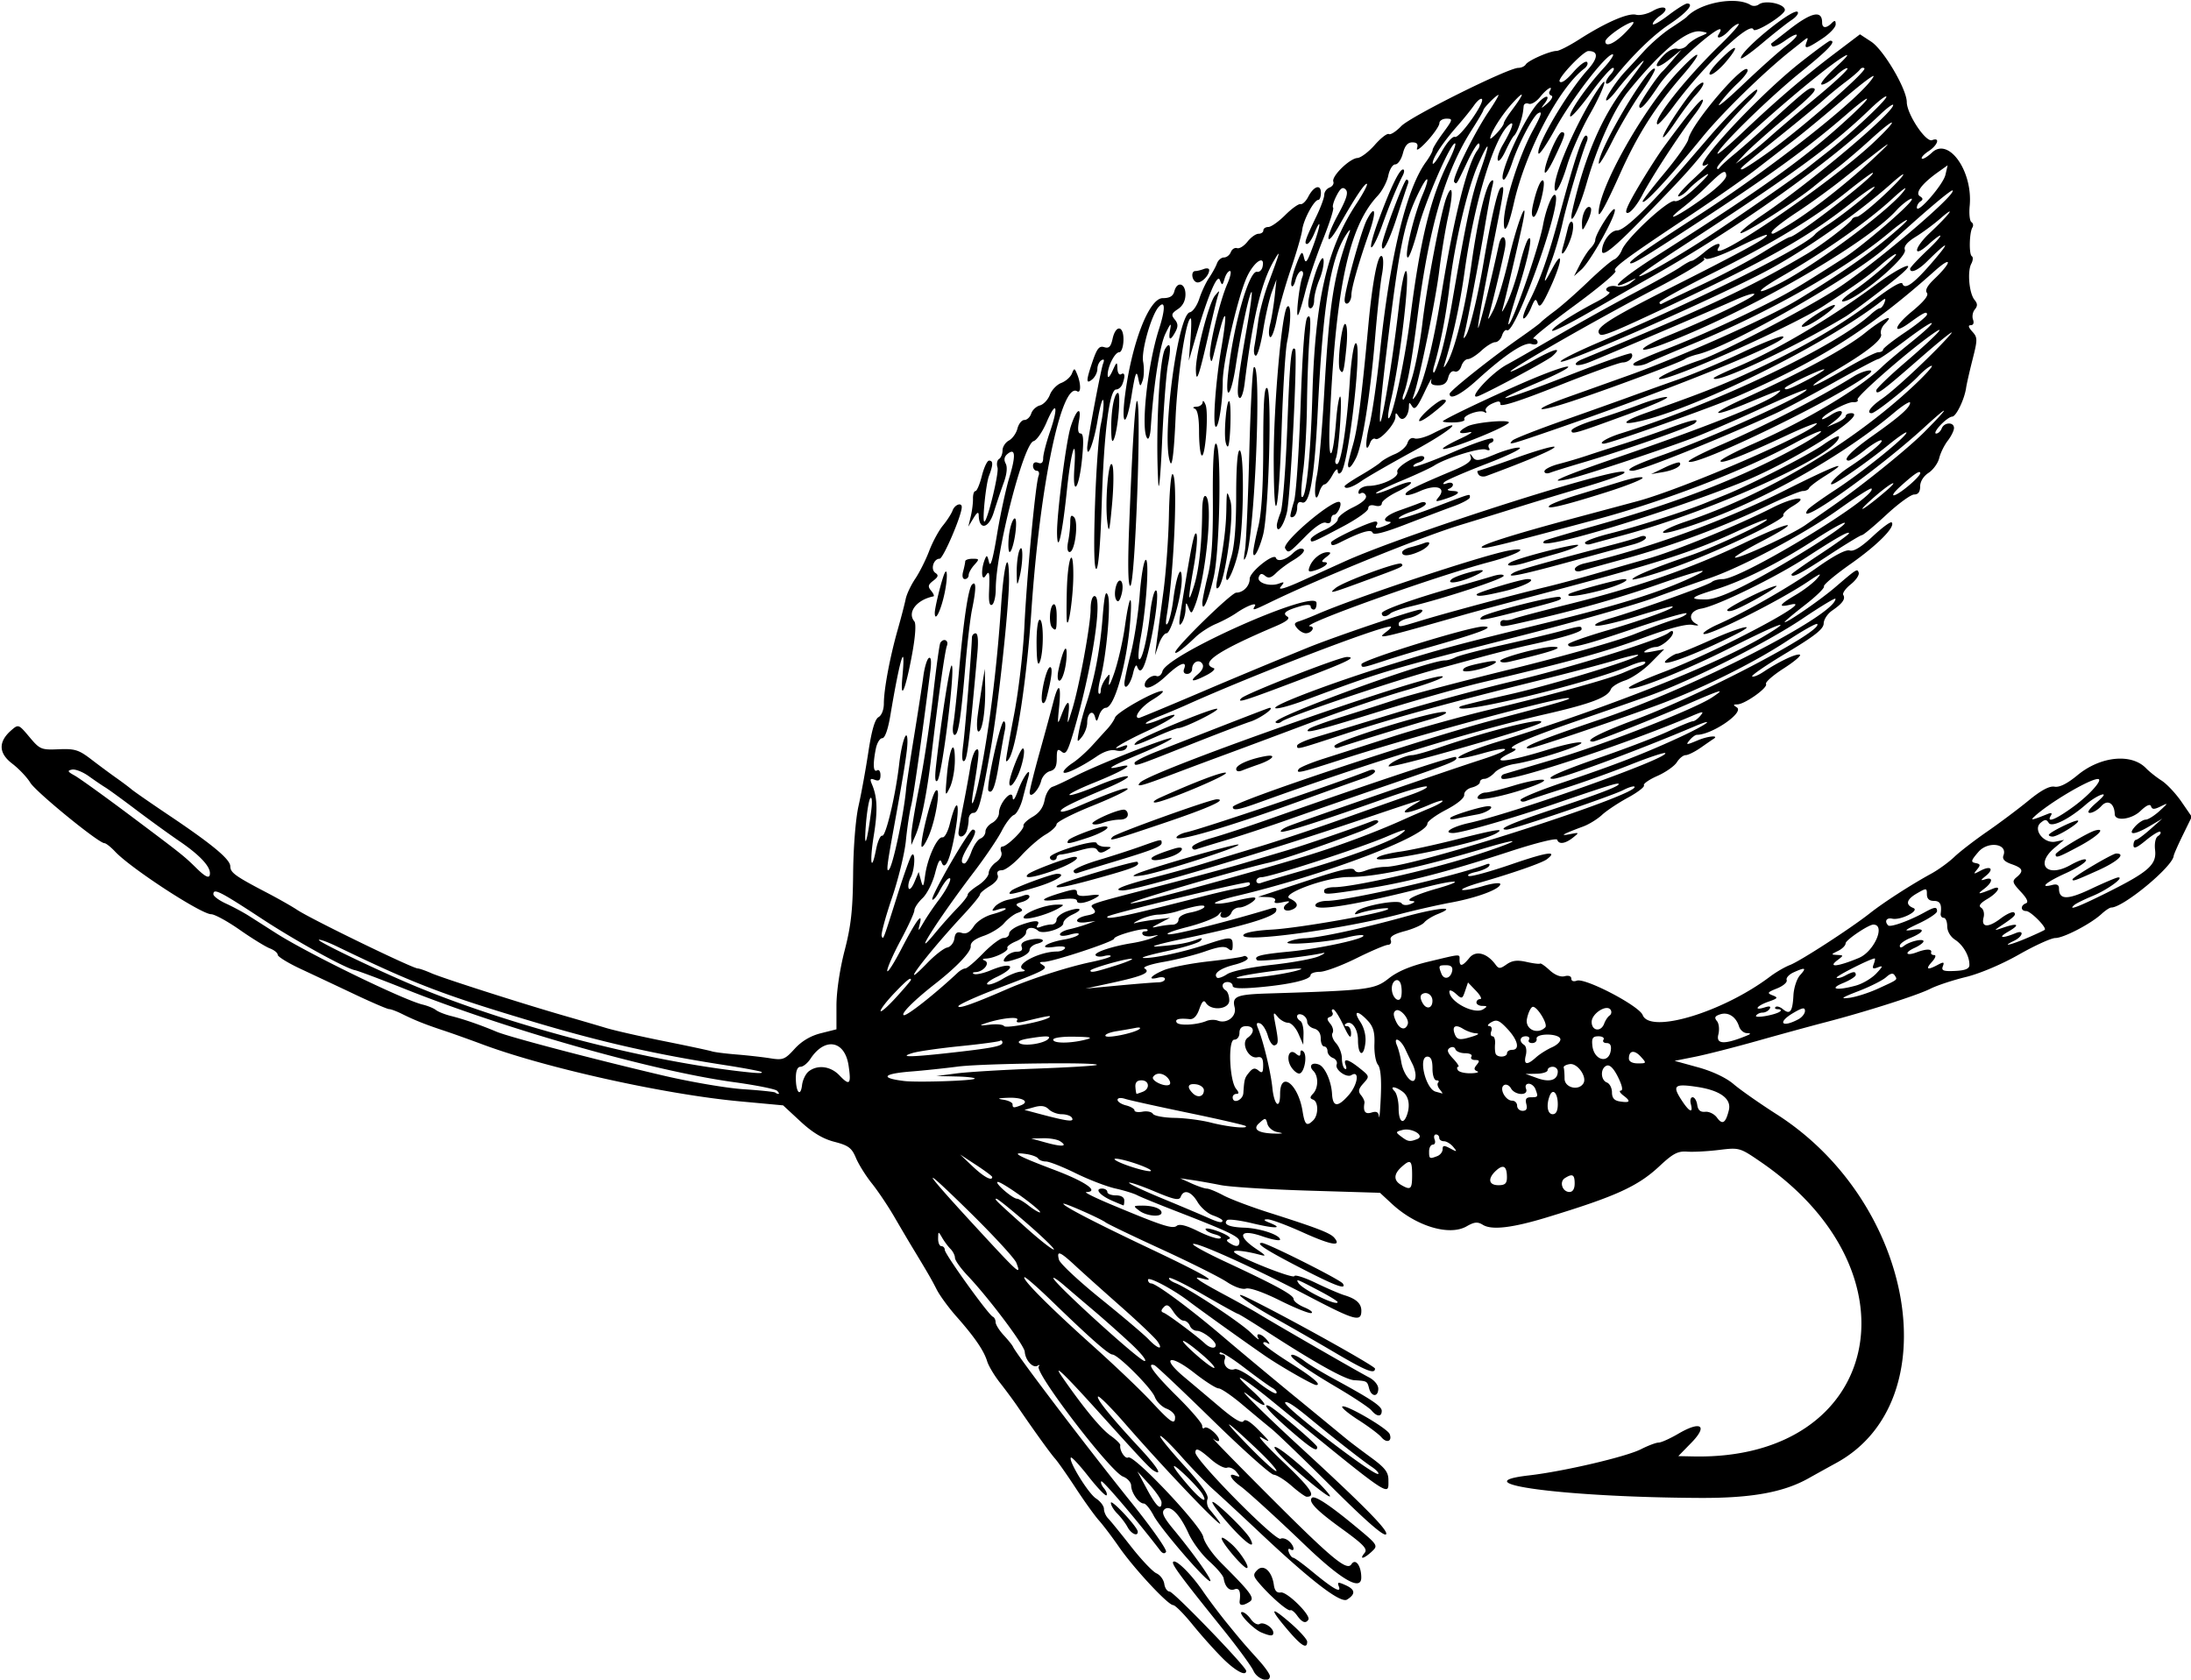<svg xmlns="http://www.w3.org/2000/svg" height="465" viewBox="0 0 606.563 465" width="606.56"><path d="M347.02 462.59c-.603-1.324-4.362-6.463-8.354-11.42-11.865-14.737-14.435-18.214-13.875-18.774.78-.78 4.988 3.39 8.3 8.226 1.59 2.32 4.603 6.318 6.698 8.883 4.125 5.054 4.22 5.165 8.73 10.18 1.675 1.863 3.047 3.82 3.047 4.35 0 1.98-3.491.87-4.546-1.445zm-8.49-3.453c-2.216-2.191-5.99-6.408-8.387-9.371s-4.815-5.389-5.373-5.39c-1.423-.006-10.876-10.17-15-16.128-1.892-2.733-4.384-6.025-5.538-7.314s-4.031-5.297-6.395-8.906c-2.363-3.61-4.942-7.29-5.73-8.18-1.356-1.53-5.958-7.922-10.416-14.466-1.109-1.628-3.292-4.58-4.852-6.563s-3.159-4.658-3.553-5.948c-.904-2.957-3.51-6.756-8.497-12.385-2.152-2.428-4.62-5.803-5.483-7.5-1.45-2.85-2.352-4.407-6.881-11.887-.903-1.49-3.079-5.181-4.836-8.203s-4.564-7.202-6.237-9.29-3.655-5.262-4.403-7.053c-1.152-2.757-2.066-3.439-5.95-4.44-3.197-.825-6.048-2.536-9.395-5.638l-4.805-4.454-12.07-1.117c-20.579-1.906-53.674-9.236-71.133-15.754-3.61-1.348-8.46-3.078-10.78-3.845-5.072-1.677-8.02-2.854-11.56-4.614-1.46-.725-3.053-1.32-3.54-1.32-.487 0-4.777-1.841-9.534-4.092s-11.496-5.424-14.976-7.05c-3.48-1.626-6.328-3.38-6.328-3.899 0-.518-.977-1.314-2.172-1.768-1.195-.454-4.945-2.764-8.334-5.133-3.389-2.369-6.946-4.314-7.906-4.322-2.803-.025-22.229-12.69-26.599-17.34-1.205-1.283-2.538-2.333-2.962-2.333-1.6 0-18.953-14.163-20.53-16.757-.908-1.492-3.159-3.864-5.003-5.27-3.802-2.9-3.885-6.07-.242-9.235 1.965-1.708 2.032-1.683 5.02 1.875 2.891 3.442 3.26 3.596 8.104 3.388 4.456-.19 5.558.153 9.024 2.813 2.171 1.667 5.282 3.972 6.914 5.123 1.632 1.151 3.535 2.577 4.23 3.169.693.591 5.334 3.808 10.311 7.149 12.022 8.068 17.02 12.22 17.02 14.146 0 1.744 1.389 2.75 10.048 7.265 3.206 1.672 7.003 3.826 8.438 4.785 3.796 2.541 31.986 16.237 33.419 16.237.429 0 2.11.586 3.734 1.301 3.148 1.386 25.49 8.53 37.173 11.887 3.867 1.111 8.93 2.593 11.25 3.294 2.32.7 9.583 2.35 16.14 3.663 6.557 1.314 12.463 2.575 13.125 2.801.662.227 3.735.618 6.83.87s7.315.73 9.382 1.061c3.435.551 4.01.326 6.695-2.625 1.94-2.132 4.404-3.597 7.258-4.316l4.32-1.088v-6.537c0-3.864.92-10.089 2.25-15.221 1.788-6.896 2.274-11.289 2.366-21.34.067-7.332.697-15.22 1.497-18.75.76-3.352 1.984-10.067 2.72-14.923.91-6.006 1.81-9.094 2.815-9.656.856-.479 1.477-2.066 1.477-3.77 0-3.898 1.68-12.858 3.822-20.4.953-3.352 1.948-7.18 2.213-8.506.264-1.327 1.454-3.858 2.644-5.625s2.93-5.234 3.865-7.703c.936-2.47 2.644-5.634 3.795-7.031s2.362-3.28 2.691-4.182c.587-1.607 2.528-2.325 2.537-.938.015 2.261-5.14 14.297-6.123 14.297-1.704 0-2.6 2.988-1.179 3.928.932.616.802 1.102-.576 2.155-1.471 1.123-1.573 1.607-.588 2.794.655.79.929 1.489.608 1.553-4.66.936-7.328 4.436-5.272 6.913.528.636.298 4.089-.594 8.955-1.862 10.154-3.384 13.695-2.7 6.28.965-10.444-.67-5.167-3.339 10.781-.66 3.942-1.509 6.329-2.252 6.329-.656 0-1.456 1.318-1.778 2.93-.856 4.279-.718 6.636.351 5.976.516-.319.938.276.938 1.321 0 1.393-.42 1.74-1.57 1.3-1.261-.485-1.419-.25-.804 1.2 1.513 3.571 1.651 7.223.535 14.14-1.216 7.538-.714 10.69.625 3.92.442-2.238 1.204-3.942 1.693-3.787.994.315 3.726-11.235 4.71-19.921.691-6.088 2.23-10.305 2.282-6.25.03 2.357-.925 8.415-3.83 24.296-1.857 10.154-2.074 12.057-1.283 11.266 1.088-1.088 4.127-15.4 4.74-22.329.115-1.29 1.102-7.828 2.194-14.531 1.093-6.703 2.251-14.204 2.575-16.668.323-2.464 1.012-4.742 1.53-5.062.603-.374.753.896.416 3.543-2.395 18.83-4.653 34.67-5.333 37.406-.449 1.804-1.098 6.14-1.444 9.633-.345 3.494-2.082 10.628-3.86 15.855-1.777 5.227-3.057 9.962-2.844 10.523.445 1.172.323 1.49 4.463-11.636 1.707-5.414 3.436-10.245 3.842-10.734 1.112-1.343.886 4.019-.26 6.16-.55 1.027-.81 2.37-.58 2.986.229.616.948-.146 1.598-1.693l1.18-2.812.633 2.344c.557 2.063.697 1.882 1.168-1.508.663-4.771 3.387-10.688 4.796-10.415.578.112 1.489-1.558 2.024-3.71 2.056-8.264 3.023-6.075 1.339 3.033-1.307 7.072-2.737 10.074-3.611 7.582-.422-1.203-.946-.321-1.81 3.048-.668 2.608-2.225 5.7-3.46 6.871s-2.254 2.69-2.263 3.375c-.009.685-1.704 4.394-3.766 8.241s-3.75 7.666-3.75 8.486c0 .82 1.728-1.834 3.84-5.898 4.242-8.158 6.111-10.676 5.14-6.919-.531 2.051-.398 1.985 1.066-.53.92-1.581 2.77-4.323 4.112-6.094 2.673-3.527 4.21-6.954 2.7-6.021-.514.317-1.595 1.855-2.403 3.417-.807 1.562-1.695 2.613-1.972 2.336-.63-.63 10.176-19.358 11.169-19.358 1.156 0 .849 1.19-1.155 4.476-1.98 3.247-2.358 4.899-1.122 4.899.412 0 1.268-1.436 1.903-3.192s1.774-3.43 2.532-3.72c.758-.291 1.378-1.16 1.378-1.932 0-.771.844-1.854 1.875-2.406 1.031-.552 1.875-1.786 1.875-2.742 0-2.676 3.654-6.817 3.785-4.29.06 1.171.61.475 1.462-1.852 1.479-4.04 3.795-7.071 2.883-3.772-.285 1.031-.987 3.69-1.56 5.907-.574 2.218-1.672 4.274-2.44 4.57-.769.294-2.285 2.276-3.37 4.404s-4.544 7.244-7.687 11.369c-9.85 12.927-17.938 25.658-10.721 16.875 1.694-2.063 4.44-5.142 6.099-6.844s2.963-3.389 2.896-3.75c-.067-.36 1.203-1.5 2.823-2.531s2.962-2.59 2.981-3.463.936-2.217 2.035-2.987c1.219-.853 1.779-1.97 1.436-2.865-.31-.807-.176-1.466.297-1.466 1.29 0 6.15-4.784 5.866-5.775-.136-.473.996-1.574 2.514-2.445 1.872-1.075 2.949-2.587 3.345-4.7.324-1.727 1.293-3.344 2.174-3.627.873-.28 3.616-1.563 6.094-2.85 6.378-3.312 26.901-11.392 26.901-10.591 0 .367-3.797 2.26-8.437 4.206-8.651 3.628-10.402 4.718-5.86 3.647 4.62-1.089 1.067 1.12-7.098 4.412-4.291 1.73-7.383 3.286-6.871 3.457.511.17 3.997-.995 7.746-2.59s7.473-2.766 8.277-2.602c.804.164-1.913 1.706-6.038 3.427-9.43 3.933-12.956 5.731-12.376 6.31.25.25 2.082-.25 4.071-1.112 9.17-3.974 14.398-5.84 14.398-5.138 0 .42-4.43 2.545-9.844 4.72-5.414 2.176-9.843 4.452-9.843 5.058 0 .605-1.371 1.898-3.047 2.873-1.676.975-4.705 3.597-6.732 5.827-2.026 2.23-4.439 4.055-5.36 4.055-1.085 0-1.492.483-1.153 1.368.328.854-.511 1.998-2.235 3.047-1.519.923-2.718 1.948-2.664 2.278.053.33-2.013 2.864-4.59 5.632-10.31 11.07-18.859 22.49-9.954 13.298 2.082-2.15 4.54-4.052 5.463-4.228.923-.176 1.815-1.283 1.983-2.46.23-1.612.738-2.004 2.057-1.585 1.22.387 2.226-.167 3.313-1.826.912-1.392 3.076-2.79 5.208-3.364 2.007-.54 3.648-1.205 3.648-1.478 0-.272-.946-.195-2.102.172-1.806.573-1.935.466-.916-.761.652-.786 2.336-1.661 3.742-1.945 1.407-.284 3.296-.802 4.198-1.15.902-.35 1.64-.218 1.64.293 0 .51-.949 1.188-2.109 1.506-1.728.474-1.86.739-.73 1.466 1.16.744 1.084.993-.468 1.551-1.017.365-2.693 1.65-3.724 2.856-1.031 1.206-3.562 2.775-5.625 3.488-2.545.879-3.703 1.811-3.606 2.903.133 1.48-3.895 5.729-9.805 10.346-5.843 4.564-9.678 8.397-8.72 8.716.843.281 8.63-5.858 14.923-11.763.686-.644 1.634-1.172 2.105-1.172.471 0 2.702-1.898 4.957-4.219 2.255-2.32 4.793-4.218 5.639-4.218.846 0 1.538-.548 1.538-1.218 0-.67 1.401-1.725 3.114-2.344 3.942-1.426 5.626-1.436 4.757-.03-.463.749-.158.898.958.47.9-.346 2.235-.628 2.967-.628.73 0 1.33-.592 1.33-1.315s1.333-1.78 2.964-2.348c3.686-1.285 4.72-.559 1.375.965-1.356.618-2.465 1.677-2.465 2.352 0 1.502-5.739 3.22-6.984 2.09-1.37-1.242-3.328-.957-3.328.486 0 .71-1.26 1.814-2.8 2.452-1.541.638-2.609 1.471-2.374 1.852.497.804-3.547 2.806-5.886 2.915-1.039.048-1.173.243-.386.56 1.596.64-.318 3.084-2.497 3.19-.84.04-1.038.273-.441.517.596.244 2.652-.21 4.567-1.011 6.13-2.561 7.53-.934 1.614 1.875-1.934.918-3.033 1.83-2.442 2.027.591.197 2.49-.504 4.219-1.558s3.988-1.952 5.02-1.995c1.03-.043 1.347-.29.703-.55-2.87-1.158 4.241-5.004 9.252-5.004.909 0 1.898-.397 2.198-.882.322-.522-.898-.682-2.992-.391-4.711.653-2.193-1.206 2.767-2.044 1.942-.328 3.752-.955 4.022-1.392.27-.438-.782-.43-2.339.016-1.672.48-2.83.462-2.83-.042 0-.47 1.16-1.11 2.578-1.423 1.418-.313 3.633-.956 4.922-1.429l2.343-.86-2.578.344c-3.504.466-3.287-1.177.25-1.885 2.172-.434 2.595-.845 1.825-1.772-1.197-1.443-2.582-.961 18.784-6.534 9.024-2.353 19.148-5.093 22.5-6.088l12.188-3.618c5.24-1.555 18.463-6.092 23.672-8.124.903-.352 1.641-.27 1.641.18s-2.426 1.739-5.39 2.862c-10.853 4.112-21.42 7.706-25.079 8.53-8.349 1.879-39.025 10.918-38.1 11.226.993.331 30.71-7.7 48.381-13.076 9.014-2.741 19.392-6.61 27.22-10.147 2.062-.931 5.331-2.349 7.265-3.15 1.934-.8 3.516-1.693 3.516-1.984 0-.291-1.582.155-3.516.991-6.826 2.953-9.389 2.881-4.219-.119 2.947-1.71 3.322-1.818-14.766 4.279-28.018 9.444-62.449 19.666-66.094 19.623-3.199-.039.19-1.437 8.906-3.675 4.383-1.125 10.5-2.832 13.594-3.792 3.094-.96 10.055-3.08 15.47-4.71 5.413-1.632 15.75-5.073 22.968-7.648a3506.66 3506.66 0 0118.737-6.635c3.087-1.074 5.107-2.12 4.49-2.326-.617-.206-5.462 1.168-10.768 3.052-18.43 6.546-29.064 9.944-29.562 9.446-.275-.275.718-.978 2.208-1.562 4.293-1.683 45.072-15.744 53.187-18.339 8.561-2.738 9.005-4.175.556-1.804-11.063 3.104-7.87.503 3.81-3.102 30.778-9.502 61.067-21.524 74.343-29.508 8.28-4.98 3.965-3.44-9.86 3.52-13.244 6.665-27.922 12.427-27.922 10.96 0-.393 4.247-2.324 9.438-4.29 14.972-5.67 43.144-20.598 35.327-18.72-3.651.878-3.202.023 1.408-2.678 2.192-1.285 4.829-3.297 5.86-4.472 1.527-1.74 1.093-1.61-2.346.708-8.354 5.63-29.062 15.925-29.062 14.448 0-.408 1.793-1.541 3.985-2.518 7.866-3.505 20.057-10.486 27.406-15.693 4.8-3.401 8.07-5.117 9.12-4.784 1.097.348 3.19-.935 6.358-3.898 2.597-2.43 4.964-4.176 5.26-3.88 1.154 1.154-3.83 6.205-11.328 11.478-4.324 3.041-7.662 5.851-7.418 6.245.243.394-2.106 2.696-5.22 5.114-3.115 2.419-5.663 4.55-5.663 4.738 0 .705 9.765-6 13.907-9.548 6.096-5.223 6.204-5.29 6.597-4.11.214.641-.78 2.099-2.208 3.238s-2.361 2.454-2.072 2.923c.686 1.108-.212 2.374-3.073 4.332-1.275.872-2.33 2.48-2.344 3.574-.02 1.518-2.423 3.426-10.163 8.067-5.575 3.343-9.912 6.303-9.639 6.576.274.274 1.672-.281 3.106-1.234 4.33-2.877 9.068-5.119 10.086-4.771.527.18-1.479 1.892-4.459 3.803-2.98 1.912-5.183 3.854-4.897 4.317.616.998-5.899 5.623-7.95 5.644-1.172.011-1.195.158-.13.832 2.17 1.375-6.878 7.59-11.05 7.59-.437 0-1.354.675-2.038 1.5-1.135 1.367-.928 1.366 2.372-.013 2.846-1.188 6.02-1.425 4.189-.311-.215.13-1.745 1.185-3.4 2.344-1.655 1.158-3.557 2.106-4.227 2.106-.67 0-1.768.879-2.439 1.953-.67 1.074-3.102 2.785-5.403 3.803-2.302 1.018-3.976 2.189-3.721 2.601.254.412-1.74 1.947-4.431 3.41s-5.927 3.617-7.189 4.785c-1.261 1.168-3.582 2.601-5.156 3.186-5.661 2.1-6.805 2.75-3.8 2.157 2.704-.534 2.74-.498.938.932-2.168 1.72-3.925 1.96-4.38.598-.181-.546-5.894.876-13.43 3.343-17.08 5.592-28.804 8.604-40.074 10.297-10.848 1.63-11.022 1.636-11.022.435 0-.516 1.231-.938 2.736-.938 5.111 0 25.81-4.63 37.904-8.478 13.336-4.244 15.917-5.91 3.393-2.19-18.186 5.4-29.835 7.852-37.324 7.855-6.023.002-18.95 4.735-16.238 5.945 2.38 1.062 2.616 2.327.581 3.107-2.006.77-3.021-.503-1.338-1.678 1.024-.715.695-.812-1.278-.38-1.728.379-2.446.241-2.054-.393.36-.582-.46-1.005-2.03-1.05l-2.634-.073 2.812-.917c1.547-.505 7.395-2.425 12.994-4.267 7.36-2.421 10.37-3.046 10.86-2.254.492.797 1.375.83 3.238.122 1.409-.535 3.805-.974 5.324-.974 8.167 0 70.96-20.219 68.97-22.208-.236-.236-1.63.188-3.095.944-3.24 1.67-30.62 10.952-32.306 10.952-2.78 0 1.257-1.775 12.766-5.612 12.956-4.32 18.28-6.356 18.28-6.991 0-.52-2.784.339-17.811 5.49-11.851 4.063-25.743 8.05-28.047 8.05-3.033 0-.285-1.738 4.375-2.767 13.042-2.882 55.659-18.058 54.359-19.358-.25-.25-4.62 1.205-9.711 3.232-5.092 2.027-13.266 4.954-18.164 6.503-4.898 1.55-9.645 3.118-10.547 3.486-.902.367-1.64.257-1.64-.245 0-.501 5.378-2.717 11.952-4.924 14.186-4.761 22.496-7.987 32.344-12.554 7.345-3.406 10.241-5.6 3.75-2.84-15.467 6.574-36.763 14.467-39.035 14.467-2.67 0 2.052-2.13 13.488-6.085 6.961-2.407 15.294-5.609 18.518-7.115 3.224-1.505 6.231-2.737 6.682-2.737.452 0 1.38-.675 2.065-1.5 1.106-1.333.834-1.324-2.464.085-18.63 7.954-51.579 18.774-52.523 17.247-.287-.465.032-1.014.71-1.22.677-.206 7.137-2.123 14.355-4.259 13.567-4.015 38.223-13.694 43.14-16.933 4.066-2.68 2.772-2.318-7.118 1.994-8.345 3.638-24.946 10.21-25.79 10.21-2.796 0 1.908-2.458 11.566-6.045 18.487-6.866 52.353-24.648 50.49-26.511-.266-.266-3.984 1.82-8.26 4.636-9.61 6.328-24.46 13.64-36.84 18.14-13.634 4.956-33.523 11.656-34.602 11.656-2.914 0 2.874-2.365 19.602-8.009 25.687-8.667 65.156-28.903 65.156-33.406 0-.361-4.113 2.119-9.14 5.511-9.78 6.6-30.91 17.228-42.422 21.339-3.867 1.381-12.938 4.541-20.156 7.023-13.278 4.566-19.914 7.473-17.344 7.6.877.043.613.451-.703 1.086-6.776 3.268-1.498 2.83 10.367-.859 4.026-1.252 8.034-2.119 8.906-1.926 1.84.406-12.471 5.063-18.293 5.952-2.168.331-4.66 1.395-5.536 2.364-.877.97-2.162 1.762-2.856 1.762-.693 0-1.26.414-1.26.92s-1.003 1.171-2.228 1.479c-1.242.311-2.175 1.207-2.11 2.024.072.885-1.925 2.532-5.038 4.156-2.836 1.48-5.156 3.184-5.156 3.787 0 3.463-28.63 14.323-52.92 20.075-3.842.91-6.453 1.83-5.804 2.047.65.217 3.03-.071 5.29-.64 2.26-.57 4.66-1.022 5.334-1.005 1.836.045-2.109 2.783-4.01 2.783-.877 0-1.838.632-2.135 1.406-.297.773-1.21 1.406-2.03 1.406-.885 0-1.25-.477-.898-1.172.326-.645.026-.485-.668.355-.694.84-4.627 2.384-8.741 3.432s-6.332 1.943-4.93 1.989c2.026.066 16.56-3.617 28.279-7.166 1.224-.37 1.635-.141 1.338.748-.537 1.613-8.89 4.116-25.136 7.534-7.504 1.58-10.557 2.485-7.5 2.227 5.708-.483 7.99-.887 10.781-1.91 1.377-.505 1.615-.404.896.382-.539.59-4.757 1.875-9.375 2.857s-7.467 1.828-6.332 1.88c2.83.129 10.909-1.619 17.36-3.756 6.752-2.236 7.295-2.22 7.295.215 0 1.55-.276 1.76-1.25.953-.928-.77-2.56-.575-6.36.76-2.812.988-7.993 2.298-11.513 2.911-3.643.635-5.907 1.419-5.257 1.82 1.791 1.107-.468 2.108-8.902 3.944l-7.5 1.632 6.563-.615c7.623-.714 11.53-1.034 13.828-1.135.902-.04 1.64-.455 1.64-.922s-.843-.63-1.875-.36c-3.12.816-2.102-.545 1.55-2.071 1.883-.787 7.462-1.881 12.397-2.431 4.936-.55 9.273-1.185 9.637-1.41.364-.225.896-.03 1.183.435.287.465-1.346 1.315-3.63 1.89-3.997 1.007-5.971 2.462-4.854 3.58.293.293 1.549-.132 2.79-.946 1.317-.863 6.499-1.943 12.45-2.596 5.608-.616 11.46-1.69 13.008-2.39 1.547-.698 1.969-1.083.937-.856-4.698 1.037-17.594 2.442-18.067 1.969-1.103-1.104.802-1.618 8.835-2.384 8.434-.804 21.4-3.63 20.552-4.48-.257-.256-2.325.001-4.595.573-5.586 1.407-18.601 2.343-16.1 1.158 1.03-.488 3.053-.917 4.492-.953 3.816-.096 15.595-2.619 27.201-5.825 9.642-2.664 15.47-3.195 9.633-.879-1.505.598-3.193 1.644-3.75 2.324-.558.681-2.987 1.765-5.398 2.41-3.081.823-4.236 1.56-3.884 2.475.275.717-.073 1.31-.772 1.32-.7.008-4.648 1.689-8.773 3.734s-8.66 3.726-10.078 3.734c-1.418.008-2.578.421-2.578.917 0 1.256-5.719 2.601-14.297 3.362-5.112.454-7.265.334-7.265-.403 0-.576-.633-1.048-1.406-1.048-1.592 0-1.886 1.469-.47 2.344.516.319.938 1.56.938 2.758 0 2.487-5.037 2.99-6.485.648-.55-.889-1.063-.398-1.802 1.724-.686 1.966-1.597 2.908-2.702 2.794-2.92-.3-4.137.02-3.571.935.588.953 5.525.705 8.232-.413.903-.373 2.304-.423 3.115-.112 2.564.984 5.325-1.17 4.698-3.666-.764-3.044.512-3.574 9.255-3.844 27.78-.86 29.495-1.073 33.393-4.16 2.487-1.97 6.054-3.464 11.222-4.698 9.064-2.165 8.395-2.133 8.395-.403 0 1.939.819 1.76 2.725-.594 1.747-2.157 4.855-1.367 7.216 1.834.916 1.243 1.269 1.238 3.098-.043 1.54-1.079 2.936-1.249 5.501-.67 1.891.427 3.582.632 3.757.457.175-.175 1.362.648 2.638 1.83 1.427 1.323 3.026 1.964 4.16 1.668 1.09-.285 1.843-.014 1.843.665 0 .67.628.906 1.512.567 2.265-.87 17.244 6.946 18.246 9.52 2.06 5.292 22.164-.775 35.256-10.64 1.64-1.237 4.123-2.682 5.518-3.212 2.826-1.075 16.785-10.12 22.168-14.364 3.805-3 11.355-7.87 16.97-10.942 1.968-1.077 4.828-3.153 6.357-4.615s5.615-4.615 9.08-7.008c3.465-2.394 8.62-6.256 11.456-8.583 3.513-2.882 5.813-4.112 7.217-3.861 1.368.245 3.509-.828 6.368-3.19 6.354-5.252 14.915-6.114 18.967-1.912.917.951 2.85 2.487 4.298 3.413 1.447.926 3.921 3.56 5.498 5.85l2.867 4.168-2.475 5.054c-1.36 2.78-2.502 5.375-2.537 5.768-.259 2.98-13.947 14.308-17.288 14.308-.42 0-1.634.804-2.698 1.786-2.964 2.733-10.49 6.652-12.776 6.652-1.124 0-5.683 2.071-10.132 4.603-4.703 2.675-10.838 5.27-14.652 6.195-3.61.876-8.04 2.342-9.844 3.259-3.536 1.796-17.843 6.359-29.116 9.286-3.838.997-12.251 3.299-18.696 5.116-6.446 1.817-14.25 3.808-17.344 4.424l-5.625 1.12 6.495 1.791c4.004 1.104 7.78 2.892 9.844 4.66 1.842 1.579 7.206 5.336 11.92 8.349 38.332 24.498 47.73 79.448 16.508 96.518-1.934 1.057-5.41 2.983-7.723 4.278-6.92 3.874-15.82 5.479-30.013 5.412-37.35-.176-66.553-4.023-47.344-6.236 9.606-1.106 26.894-5.151 31.029-7.26 1.972-1.005 4.16-1.827 4.861-1.827s3.15-1.098 5.439-2.44c6.278-3.68 8.303-2.305 3.64 2.471l-3.631 3.719 4.174.086c51.794 1.08 63.647-50.658 18.676-81.519-5.816-3.99-5.932-4.024-11.594-3.332-3.145.385-7.115.596-8.821.468-2.543-.19-3.912.526-7.594 3.97-6.028 5.639-12.033 8.377-31.166 14.212-9.642 2.94-15.333 3.605-17.789 2.077-1.443-.897-2.332-.813-4.5.428-4.793 2.742-13.982-.033-20.692-6.25l-3.28-3.04-19.689-.596c-10.828-.328-21.797-1.016-24.375-1.53-2.578-.513-6.164-1.149-7.969-1.412l-3.28-.479 3.154 1.428c1.735.784 3.64 1.427 4.232 1.427.593 0 2.648.841 4.567 1.87 1.918 1.028 7.607 3.18 12.642 4.78 13.426 4.272 16.982 5.644 18.093 6.982 2.116 2.55-.902 2.029-8.736-1.51-4.486-2.027-8.899-3.658-9.805-3.625-1.205.043-1.044.3.598.957 4.029 1.612 1.63 1.682-4.81.141-3.467-.83-6.594-1.218-6.948-.864-1.17 1.17.605 1.947 4.775 2.088 4.34.147 9.894 2.002 9.894 3.306 0 .426-2.267-.007-5.037-.96-6.183-2.126-7.038-.13-1.526 3.566 2.717 1.822 2.878 2.093.938 1.576-4.298-1.143-7.91-1.464-6.989-.62 1.786 1.637 16.294 7.363 16.57 6.54.154-.466 2.808.373 5.897 1.864 3.088 1.492 6.67 3.033 7.959 3.425 3.261.992 4.688 2.299 4.688 4.293 0 3.221-1.737 2.743-14.681-4.042-14.755-7.734-31.181-15.156-31.916-14.42-.272.271 3.667 2.435 8.754 4.807 14.319 6.678 19.088 9.285 19.09 10.435 0 .582 1.34 1.612 2.976 2.29 1.636.677 2.508 1.387 1.94 1.577-.57.19-4.491-1.38-8.716-3.488-4.557-2.274-8.375-3.613-9.388-3.291-1.012.32-3.191-.44-5.348-1.867-2.002-1.325-10.146-5.397-18.098-9.049s-14.88-6.98-15.396-7.395c-1.215-.979-11.719-5.618-11.719-5.176 0 .665 8.69 5.172 23.67 12.277 14.965 7.098 19.567 9.722 14.768 8.42-3.19-.864-1.277.507 6.563 4.705 3.351 1.794 7.36 4.036 8.906 4.981 4.9 2.995 28.017 16.308 30.703 17.683 1.464.75 2.578 2.1 2.578 3.125 0 2.38-1.914 2.329-2.54-.068-.534-2.039-.545-2.045-4.116-2.272-2.505-.16-10.48-4.59-24.039-13.358-4.249-2.747-7.907-4.995-8.129-4.995-.222 0-4.48-2.354-9.464-5.232-4.984-2.877-9.295-4.998-9.58-4.714-.284.285.49.921 1.722 1.414 3.719 1.487 17.989 10.897 20.915 13.792 1.506 1.49 2.43 2.181 2.054 1.537-1.02-1.749.874-1.416 2.359.414.874 1.078.91 1.36.114.882-.644-.387-1.154-.363-1.133.055.02.417 3.388 2.867 7.482 5.446 6.237 3.926 8.78 6.093 7.15 6.093-.863 0-9.922-5.182-14.148-8.093-5.438-3.746-17.684-12.512-21.148-15.137-4.43-3.357-11.25-6.946-11.25-5.92 0 .564.406 1.026.903 1.026 1.348 0 10.914 7.092 19.816 14.692 4.331 3.698 13.36 11.226 20.063 16.729a8729.997 8729.997 0 0114.062 11.56c1.03.855 4.09 3.171 6.796 5.147 3.99 2.913 4.922 4.111 4.922 6.326 0 4.607 1.372 5.54-32.252-21.92-8.301-6.78-12-8.768-5.717-3.072 5.332 4.833 4.67 5.776-.958 1.364-3.807-2.985 4.086 4.913 14.132 14.139 18.102 16.626 25.005 23.637 24.132 24.51-.619.62-5.633-3.752-14.9-12.99-7.682-7.657-15.245-14.956-16.806-16.22-1.562-1.263-5.215-4.3-8.118-6.75s-5.845-4.453-6.536-4.453c-.691 0-3.726-1.94-6.745-4.309-6.792-5.332-9.344-4.34-2.844 1.105a2964.83 2964.83 0 0110.1 8.517c3.833 3.247 5.943 4.484 6.402 3.75.457-.731 1.857.107 4.226 2.53 3.363 3.442 3.4 3.543.73 2.004-1.547-.892 1.126 2.118 5.94 6.688 7.69 7.3 9.329 9.715 6.592 9.715-.412 0-2.283-1.347-4.158-2.993s-4.118-3.046-4.985-3.11c-.866-.063-8.45-6.837-16.855-15.053-8.403-8.215-15.668-15.078-16.142-15.25-2.447-.887-.128 2.324 6.17 8.54 3.867 3.818 7.03 7.5 7.03 8.185 0 .684.283.962.628.617.73-.73 4.06 2.049 4.06 3.387 0 .5-.726.328-1.613-.38-.887-.707 5.546 5.894 14.297 14.67 18.524 18.577 22.677 22.057 23.954 20.072 1.116-1.734 2.702.388 2.723 3.644.026 3.932-5.529.705-15.845-9.203-7.32-7.03-15.723-14.687-17.62-16.053-2.651-1.91-3.578-3.763-1.491-2.98 1.5.563 1.541.452.367-.99-.727-.894-1.887-1.408-2.579-1.143-.69.265-2.683-.77-4.426-2.3-3.336-2.93-4.329-3.363-4.329-1.891 0 2.164 22.251 24.684 23.578 23.864.483-.299 1.493-.033 2.244.59 1.522 1.263 1.892 3.214.438 2.316-.531-.328-.688.048-.368.882.307.8.837 1.455 1.178 1.455.341 0 2.696 1.715 5.233 3.812 5.906 4.88 8.176 6.151 7.407 4.148-.483-1.259-.219-1.304 1.92-.33 2.654 1.21 2.764 2.442.353 3.963-1.777 1.12-9.967-5.17-24.229-18.612-4.93-4.647-10.626-9.93-12.656-11.74-2.03-1.81-6.101-6.01-9.046-9.333-2.945-3.324-5.556-5.842-5.8-5.597-.246.245 2.734 3.925 6.62 8.176 4.837 5.291 6.884 8.208 6.487 9.24-.318.831-.09 2.1.508 2.82 10.426 12.564-8.39-6.532-23.52-23.868-3.739-4.285-7.023-7.565-7.299-7.29-.56.561 3.631 5.742 11.426 14.123 4.977 5.352 6.631 8.007 3.983 6.394-1.099-.669-3.736-3.482-15.593-16.633-9.123-10.118-12.622-13.46-9.755-9.318 5.835 8.43 10.702 14.335 13.4 16.256 1.558 1.11 2.773 2.31 2.7 2.669-.28 1.388 1.346 3.894 2.189 3.373 1.495-.924 20.143 18.809 20.779 21.988.319 1.594 2.512 4.757 5.081 7.329 8.256 8.262 9.274 9.668 7.718 10.653-1.916 1.211-2.897 1.114-2.718-.27.342-2.636-.136-3.69-1.446-3.188-1.412.542-2.635-.71-2.99-3.063-.111-.73-1.896-2.84-3.966-4.687s-4.657-5.322-5.746-7.721c-2.478-5.458-5.207-8.134-6.734-6.606-.816.816-.171 2.177 2.634 5.556 5.553 6.688 10.943 14.328 10.054 14.252-1.296-.112-13.778-14.622-15.64-18.183-.953-1.822-2.173-3.313-2.71-3.313-1.37 0-3.461-2.957-3.497-4.945-.016-.915-1.023-2.042-2.237-2.503-3.52-1.338-24.697-29.02-23.343-30.511.388-.428.227-.505-.36-.17-1.286.735-3.37-1.572-3.516-3.894-.112-1.778-9.902-14.816-15.809-21.052-1.933-2.042-3.515-4.265-3.515-4.939 0-.674-.555-1.784-1.233-2.465-.678-.681-1.72-2.083-2.315-3.114-1.054-1.825-1.084-1.819-1.111.234-.016 1.16.393 2.11.909 2.11.515 0 .937.468.937 1.04 0 1.17 12.104 18.007 13.295 18.492.422.171.768.848.768 1.503 0 .655 1.01 2.282 2.246 3.616s2.396 2.776 2.579 3.205c.865 2.041 20.23 27.522 32.872 43.255 5.547 6.904 9.817 12.988 9.489 13.52-.38.614-.972.476-1.626-.381-6.082-7.964-15.914-19.52-16.29-19.146-.261.262.067 1.129.73 1.927.662.799.98 1.676.705 1.95-.274.275-2.51-2.06-4.967-5.188-2.458-3.129-4.656-5.501-4.884-5.273-.807.807 4.768 9.905 6.942 11.33 1.212.793 2.203 2.096 2.203 2.895 0 .798.528 1.987 1.172 2.643.645.655 3.492 4.154 6.328 7.776s6 6.959 7.032 7.414c1.03.455 2.01 1.777 2.174 2.938.165 1.16.826 2.109 1.469 2.109 1.109 0 21.2 20.806 21.2 21.955 0 1.623-2.923.069-6.472-3.44zm-16.97-43.2c0-.687-1.503-2.902-3.34-4.922l-3.342-3.671 2.638 4.92c2.59 4.83 4.045 6.152 4.045 3.673zm11.34-2.265c-.503-.903-2.697-3.328-4.875-5.39-4.453-4.219-3.92-2.63 1.036 3.087 3.413 3.937 5.421 5.141 3.839 2.303zm46.812-7.603c-2.376-1.577-10.771-8.148-17.272-13.52-4.158-3.435-6.189-4.74-6.655-4.274-.882.882 24.861 20.63 25.775 19.772.258-.241-.574-1.132-1.849-1.978zm-31.497-4.635c-9.32-8.833-10.726-9.51-2.798-1.348 4.098 4.219 7.671 7.45 7.941 7.179.27-.27-2.044-2.894-5.143-5.831zm-22.904-9.114c0-.786-1.062-1.833-2.36-2.326-1.3-.494-2.763-1.954-3.254-3.245-.944-2.485-10.14-11.69-11.73-11.744-1.076-.036-6.23-4.578-16.688-14.704-4.022-3.895-7.482-6.912-7.688-6.706-.63.63 7.051 8.333 18.82 18.875 6.15 5.509 13.503 12.517 16.338 15.574 5.442 5.867 6.562 6.597 6.562 4.276zm26.928-8.072c-.908-.508-4.418-3.045-7.8-5.637-3.383-2.593-6.399-4.466-6.702-4.162-.303.303-.014.551.643.551s.971.581.698 1.292c-.637 1.66 1.082 3.394 2.736 2.76.701-.27 3.456 1.247 6.12 3.37s5.096 3.609 5.401 3.304c.305-.305-.189-.97-1.096-1.478zm-18.96-8.805c-5.687-4.974-8.173-5.84-2.812-.98 2.578 2.336 5.11 4.25 5.625 4.254.516.003-.75-1.47-2.812-3.274zm-20.263-3.518c-2.895-2.692-7.507-6.792-10.25-9.113a1608.97 1608.97 0 01-8.25-7.03c-1.797-1.548-3.092-2.38-2.877-1.851.784 1.931 23.87 22.855 25.234 22.872.774.009-.962-2.186-3.858-4.877zm7.395-.594c-.691-.987-5.239-5.31-10.106-9.61-4.867-4.298-10.548-9.392-12.625-11.318-4.295-3.986-5.214-4.322-4.515-1.649.27 1.033 5.472 5.897 11.558 10.808 6.087 4.911 12.05 9.965 13.25 11.23 2.59 2.731 4.227 3.094 2.438.54zm16.15 1.065c0-1.18-3.648-3.959-5.196-3.959-.784 0-1.668-.632-1.965-1.406-.297-.773-1.079-1.406-1.738-1.406s-1.919-1.1-2.8-2.444c-1.25-1.91-1.838-2.191-2.685-1.29-.816.87-.818 1.254-.007 1.554 1.128.417 9.266 6.486 11.408 8.508 1.392 1.315 2.982 1.55 2.982.443zm33.75-11.911c0-.25-2.215-1.618-4.922-3.042-6.483-3.41-6.7-3.492-5.925-2.237 1.136 1.838 10.847 6.564 10.847 5.279zm-88.955-10.901c-.486-1.232-6.479-7.724-13.318-14.427-14.04-13.76-13.005-11.83 2.899 5.404 11.208 12.146 11.88 12.728 10.42 9.023zm3.205-10.677c-4.436-3.867-8.351-7.031-8.702-7.031-.728 0-.24.474 8.531 8.319 3.533 3.159 6.83 5.743 7.329 5.743.498 0-2.723-3.164-7.158-7.031zm58.563 4.803c0-1.344-2.905-2.732-17.812-8.513-4.899-1.9-9.632-3.84-10.517-4.314-.886-.474-3.596-1.306-6.022-1.85s-7.37-2.446-10.989-4.229c-3.618-1.783-7.317-3.241-8.22-3.241-.903 0-1.872-.373-2.154-.83-.282-.456-1.761-1.012-3.287-1.236-4.636-.68-2.579.481 7.81 4.41 8.617 3.259 12.54 6.003 8.77 6.134-.645.023 2.414 1.542 6.796 3.376 14.308 5.99 17.136 6.91 18.29 5.952.726-.603 2.69-.103 5.923 1.507 2.66 1.326 5.366 2.215 6.014 1.977.649-.239.02-.743-1.399-1.12-1.418-.377-2.578-1.028-2.578-1.446 0-.419 1.745-.075 3.877.762 2.132.838 3.35 1.699 2.706 1.913-.9.3-.874.578.108 1.2 1.84 1.165 2.684 1.023 2.684-.452zm-27.711-8.523c-1.748-1.322-1.72-1.378.681-1.407 3.058-.036 5.468.821 5.468 1.946 0 1.333-4.155.97-6.15-.54zm-7.567-2.787c-3.371-1.467-4.91-3.337-2.746-3.337.804 0 1.462.422 1.462.938 0 .515 1.054.937 2.343.937 1.459 0 2.344.531 2.344 1.406 0 .774-.105 1.39-.234 1.37-.13-.02-1.555-.611-3.169-1.314zm30.591 5.52c0-.284-1.182-.929-2.626-1.432s-3.367-2.17-4.272-3.702c-1.762-2.983-3.83-3.625-4.665-1.447-.417 1.087-1.775.809-7.217-1.478-3.686-1.548-6.877-2.64-7.09-2.427-.215.214 3.937 2.178 9.225 4.365 5.287 2.186 10.88 4.548 12.427 5.247 3.134 1.418 4.219 1.642 4.219.875zm-51.141-3.115c-2.86-2.634-10.107-7.612-11.041-7.583-1.215.037 4.049 4.641 5.315 4.649.434.003 1.862.848 3.173 1.88 2.352 1.85 4.282 2.647 2.553 1.054zm148.64-7.148c0-2.49-.605-2.822-2.715-1.487-1.617 1.024-.68 3.83 1.28 3.83.906 0 1.435-.864 1.435-2.343zm-45-2.344c0-4.15-.45-4.483-2.973-2.198-2.158 1.953-2.185 3.706-.074 4.935 2.664 1.552 3.047 1.208 3.047-2.737zm26.25.625c0-3.077-.973-3.696-2.97-1.888-2.435 2.203-2.147 4.075.626 4.075 1.83 0 2.344-.479 2.344-2.187zm-142.5-.09c0-.221-2.004-1.715-4.453-3.32l-4.453-2.918 3.502 3.32c3.066 2.907 5.404 4.17 5.404 2.918zm40.79-3.33c-2.578-.951-5.531-1.73-6.563-1.73-1.03 0 .235.779 2.813 1.73 2.578.951 5.531 1.73 6.562 1.73 1.032 0-.234-.778-2.812-1.73zm82.423-2.444c.816-.313 1.483-1.171 1.483-1.908 0-1.096.382-1.135 2.11-.215 1.912 1.02 1.989.979.822-.436-.708-.857-1.868-1.56-2.578-1.56s-1.292-.421-1.292-.937c0-.515-.408-.937-.908-.937s-.665.633-.368 1.406c.297.773.073 1.406-.498 1.406s-1.038.844-1.038 1.875c0 2.065.116 2.132 2.267 1.306zm-104.48-4.155c-.759-.48-2.856-.837-4.66-.794l-3.282.077 4.22 1.163c4.429 1.222 6.051 1.027 3.722-.446zm98.899-.549c2.33-.893-1.409-3.224-4.06-2.531-1.922.503-1.945.609-.38 1.796 1.92 1.457 2.366 1.531 4.44.735zm-38.746-1.965c-1.22-.231-2.434-1.246-2.697-2.254-.462-1.766-.548-1.771-2.339-.155-1.985 1.792.097 2.893 5.379 2.846 1.392-.012 1.304-.125-.343-.437zm-8.708-1.657c-.252-.252-7.389-1.895-15.86-3.651-8.47-1.757-16.35-3.499-17.51-3.871-1.24-.398-2.11-.287-2.11.269 0 .52 1.055 1.21 2.344 1.533 1.29.324 2.344.944 2.344 1.378 0 .434 1.005.598 2.234.363 1.228-.235 2.519.034 2.867.598.35.565 3.035 1.067 5.97 1.116 2.934.05 7.444.632 10.023 1.295 4.767 1.225 10.53 1.802 9.698.97zm18.71-1.6c1.475-1.475 1.445-5.164-.047-5.71-.938-.345-.938-.679 0-1.673 1.48-1.569 1.512-4.839.062-6.289-1.386-1.386-.4-2.498 1.552-1.749 1.652.634 3.425 4.605 3.622 8.109.206 3.69 1.576 3.798 4.593.361 2.547-2.9 3.11-6.996.762-5.545-1.352.836-4.617-1.525-4.072-2.944.26-.678-.204-1.491-1.031-1.809-.827-.317-1.504-1.164-1.504-1.882 0-.719-.422-1.306-.937-1.306-.516 0-.938-1.006-.938-2.235 0-1.446-.661-2.407-1.875-2.725-1.031-.27-1.875-1.117-1.875-1.884 0-.766-.633-1.636-1.406-1.933-1.562-.6-1.946.832-.469 1.745.516.319.903 1.926.861 3.571l-.076 2.992-1.333-3.047c-.733-1.676-2.023-3.047-2.867-3.047-.844 0-2.138-.738-2.877-1.64-1.205-1.473-1.279-1.304-.723 1.64.99 5.244.98 5.871-.106 6.257-.565.201-1.416-.986-1.89-2.638-.473-1.652-1.449-3.2-2.168-3.439-.962-.32-1.112.03-.567 1.333 1.463 3.5 3.553 12.168 3.986 16.534.48 4.84 2.135 6.165 2.135 1.71 0-6.658 5.01-2.84 6.222 4.742.616 3.85 1.16 4.307 2.966 2.501zm-6.135-14.775c-1.516-2.428-.555-5.215 1.275-3.696.993.824 1.297.786 1.297-.164 0-.776.324-.906.865-.349 1.14 1.173.158 6.047-1.217 6.047-.59 0-1.588-.827-2.22-1.838zm121.18 11.992c.78-3.156-2.38-5.482-8.757-6.45-6.211-.943-6.93-.411-4.53 3.355 2.276 3.575 3.495 4.184 2.761 1.379-.27-1.031-.048-1.875.492-1.875s1.118.949 1.284 2.11c.213 1.487.871 2.052 2.232 1.916 1.062-.105 2.521.628 3.243 1.63 1.5 2.08 2.39 1.518 3.275-2.065zm-181.89 2.05c-.318-.516-1.579-.937-2.8-.937s-2.832-.61-3.579-1.357c-.965-.965-2.133-1.139-4.05-.602l-2.696.755 3.75 1c8.35 2.225 10.183 2.448 9.375 1.141zm84.734-14.663c-.62-.748-1.055-3.311-.965-5.695.126-3.32-.317-4.848-1.888-6.52-2.82-3.002-4.104-2.75-2.01.394 1.035 1.555 1.595 3.787 1.41 5.625-.43 4.284-2.062 3.807-2.062-.603 0-3.371-2.05-5.863-3.572-4.341-.27.27 0 .49.603.49.601 0 1.076.95 1.055 2.11-.028 1.525-.612.881-2.11-2.324-1.138-2.438-2.411-4.442-2.829-4.453-.417-.01-.52.366-.228.838.291.471 0 1.035-.648 1.253-.93.313-.913.717.075 1.914.689.835.964 1.985.611 2.556s.086 1.84.974 2.822c.889.982 1.616 2.861 1.616 4.177s.364 2.617.81 2.892c.444.276.557-.154.25-.954-.8-2.084.62-1.79 3.856.8 2.77 2.216 2.784 2.273 1.043 4.197-1.384 1.529-1.528 2.236-.665 3.275.605.73 1.035 1.686.956 2.127-.427 2.378.197 3.234 1.953 2.677 1.375-.437 1.925-.141 2.063 1.109.104.937.334-1.606.51-5.65.21-4.798-.071-7.828-.808-8.716zm7.978 14.118c1.027-2.677.597-5.32-1.072-6.587-2.053-1.559-3.813-1.697-2.296-.18.618.619 1.125 2.728 1.125 4.688 0 3.63 1.215 4.758 2.243 2.08zm41.82-3.16c0-3.119-1.388-4.551-2.245-2.317-1.008 2.627-.604 5.074.839 5.074.931 0 1.406-.931 1.406-2.757zm-8.709-.055c-.364-1.391-.029-1.875 1.297-1.875 1.973 0 2.04-.125 1.218-2.267-.32-.81-1.15-1.48-1.85-1.48-.75 0-1.054.58-.737 1.406.76 1.98-3.063 1.86-4.178-.132-.474-.846-1.34-1.242-1.924-.88-1.42.877.374 4.293 2.255 4.293.756 0 1.374.633 1.374 1.406 0 .774.682 1.407 1.515 1.407 1.054 0 1.367-.571 1.026-1.875zm-139.97.37c2.619-1.005.556-2.25-3.489-2.105-2.802.1-3.19.253-1.35.531 1.417.215 2.577.785 2.577 1.266 0 1.028.285 1.067 2.262.308zm166.89-2.694c-.994-.751-1.332-1.38-.752-1.396.655-.019.362-1.428-.774-3.724-1.202-2.43-2.284-3.518-3.163-3.18-1.766.677-1.716 3.974.07 4.66.773.297 1.406 1.52 1.406 2.718 0 1.534.624 2.278 2.11 2.515 2.91.465 3.224.012 1.103-1.593zm-105.26-.723c.263-3.891.35-4.193 1.636-5.744.98-1.18 1.585-1.294 2.564-.48 1.03.854 1.282.567 1.282-1.464 0-1.905-.404-2.448-1.64-2.206-2.447.479-4.608-3.972-2.631-5.418 2.04-1.492 1.818-3.204-.416-3.204-1.25 0-1.875.625-1.875 1.875 0 1.062-.625 1.875-1.441 1.875-1.778 0-1.339 11.375.526 13.621.8.965.828 1.38.092 1.38-.579 0-1.052.422-1.052.937 0 1.966 2.818.848 2.955-1.172zm-10.924-.781c0-.73-.95-1.463-2.11-1.628-2.322-.33-2.731.709-.972 2.468 1.403 1.402 3.082.945 3.082-.84zm-118.17.15c-.49-.476-5.863-1.548-11.94-2.381-22.462-3.08-62.956-14.564-91.348-25.906-6.587-2.632-12.709-4.928-13.605-5.103-2.644-.518-16.472-8.155-25.559-14.116-11.835-7.763-13.594-8.656-13.594-6.895 0 .54 1.582 1.708 3.516 2.593 1.933.886 4.78 2.416 6.328 3.4s4.922 3.135 7.5 4.783c8.75 5.592 35.252 18.496 40.612 19.775 1.382.33 3.028 1.005 3.658 1.5.63.496 2.528 1.244 4.219 1.664 3.43.85 8.17 2.49 12.536 4.337 3.42 1.446 26.539 7.526 46.08 12.12 7.608 1.788 17.629 3.5 22.27 3.804 4.64.305 8.613.72 8.828.922.215.203.615.369.89.369s.1-.39-.39-.866zm8.8-5.389c2.488-1.892 6.06-1.41 8.483 1.144 2.832 2.984 3.3 2.475 2.518-2.738-1.044-6.966-6.573-7.935-10.56-1.852-.792 1.21-2.025 2.2-2.74 2.2-.846 0-1.298 1.088-1.298 3.125 0 3.96 1.303 5.421 1.721 1.932.174-1.443 1.017-3.158 1.875-3.81zm92.42 5.685c2.096-.804 1.847-3.18-.333-3.18-1.24 0-1.772.596-1.676 1.874.078 1.031.228 1.875.334 1.875.106 0 .86-.256 1.675-.569zm82.231-.689c-.574-.692-.766-1.536-.427-1.875.34-.34.125-.617-.477-.617-.625 0-1.094-1.406-1.094-3.28 0-2.293-.424-3.282-1.406-3.282-2.623 0-.516 8.945 2.285 9.7a88.5 88.5 0 011.814.504c.192.06-.12-.458-.695-1.15zm-75.192-3.044c-1.281-1.544-3.319-1.73-4.154-.377-.63 1.019 3.267 2.873 4.504 2.142.411-.243.254-1.037-.35-1.765zm114.97 1.4c1.096-1.772-1.625-5.647-3.751-5.342-1.06.151-1.823.592-1.695.979.13.386.235 1.757.235 3.046 0 2.5 3.875 3.48 5.211 1.317zm-168.53-1.29c.275-.275-1.996-.555-5.047-.622l-5.546-.123 5.625-.731c3.093-.402 12.992-1 21.997-1.327 9.004-.328 16.563-.787 16.797-1.021.81-.811-31.66-.421-38.491.462-3.776.488-9.548 1.096-12.826 1.352-7.949.62-8.852 1.808-2.008 2.641 3.568.434 18.932-.063 19.5-.63zm161.44-2.02c0-.71-.632-1.291-1.406-1.291-.773 0-1.406.422-1.406.937 0 .516-1.371.962-3.047.99l-3.047.054 3.281 1.18c3.444 1.237 5.625.512 5.625-1.87zm-39.375 1.04c0-.78-.372-2.152-.828-3.047-.455-.895-1.37-2.788-2.033-4.206-1.299-2.778-3.427-3.66-2.263-.937.386.902.906 2.906 1.156 4.453.689 4.268 3.968 7.356 3.968 3.737zm-181.04-.872c-.228-.229-4.834-1.098-10.234-1.932-18.88-2.914-33.83-6.285-52.385-11.812-25.568-7.615-33.476-10.64-54.899-21.002-2.559-1.238-4.834-2.07-5.056-1.848-.452.453 17.692 9.121 27.522 13.15 26.412 10.822 62.007 20.115 89.062 23.252 4.92.57 6.418.618 5.99.191zm198.11-.218c-.93-.373-.957-.791-.12-1.801.864-1.04.762-1.315-.484-1.315-.867 0-1.316-.422-.997-.938.327-.528-.433-.937-1.742-.937-1.276 0-2.486-.497-2.688-1.104-.21-.63-.877-.789-1.555-.37-.896.554-.67 1.285.921 2.98 1.16 1.234 1.8 2.244 1.422 2.244-.378 0-.427.422-.108.937.318.516 1.925.905 3.57.864 1.646-.04 2.447-.293 1.781-.56zm16.27-3.826c.999-.906 3.01-2.178 4.469-2.826 1.458-.648 2.478-1.7 2.265-2.337-.52-1.56-6.87-1.547-6.558.014.13.644-.423 1.171-1.227 1.171s-1.2-.421-.882-.937c.319-.516-.078-.938-.882-.938-1.677 0-1.95 1.463-.448 2.391.557.345.76 1.635.45 2.868-.666 2.656.31 2.863 2.812.594zm29.024-.205c-1.78-1.967-3.3-1.736-3.3.502 0 .837.946 1.35 2.488 1.35 2.42 0 2.442-.051.812-1.852zm-8.314-1.713c.209-1.372-.172-2.06-1.142-2.06-.8 0-1.195-.421-.876-.937.319-.516-.305-.938-1.386-.938-1.585 0-1.914.5-1.696 2.579.428 4.09 4.516 5.179 5.1 1.356zm-183.89.748c12.515-1.375 15.469-1.937 15.469-2.945 0-.501-.317-.715-.704-.477-.386.239-5.343.901-11.016 1.472-5.672.571-11.578 1.419-13.125 1.885-3.913 1.178-.939 1.198 9.375.065zm155.16.005c0-.516.632-.937 1.406-.937 2.23 0 1.64-2.663-1.283-5.792-2.232-2.388-2.989-2.703-4.453-1.853-.97.564-1.25 1.038-.622 1.054.629.015.9.66.603 1.434-.297.774-.143 1.407.342 1.407s.798.949.697 2.109c-.101 1.16-.006 2.426.212 2.812.587 1.043 3.097.853 3.097-.234zm-127.08-3.874c1.062-.97-.42-1.026-5.416-.2-2.31.381-3.16.857-2.388 1.334 1.358.84 6.454.099 7.804-1.134zm10.359.124c2.238-.57 1.617-.738-3.047-.827-3.356-.063-5.86.29-5.86.827 0 1.066 4.718 1.066 8.906 0zm182.81-1c1.5-.605 1.559-.768.297-.816-.868-.032-1.833-.865-2.146-1.85-.852-2.686-2.979-4.065-5.187-3.364-1.505.478-1.727.917-.942 1.863.581.7.75 2.338.39 3.774-.67 2.667 1.652 2.788 7.587.393zm-167.77-2.016c.333-.334-.174-.448-1.127-.253-.953.194-3.327.609-5.275.92-1.948.313-3.332.907-3.077 1.321.476.77 8.38-.889 9.478-1.988zm92.295 2.079c1.586-.508 1.81-.781.69-.845-.908-.05-2.471-.604-3.472-1.23-2.137-1.334-3.128-.699-2.296 1.472.639 1.664 1.46 1.761 5.078.603zm-117.23-5.322c.478-.528-.76-.312-7.126 1.24-1.674.408-2.278.273-1.854-.414.674-1.09-4.402-.571-8.787.898-1.873.628-1.641.704 1.154.378 1.925-.224 3.72-.05 3.988.385.488.79 11.65-1.41 12.625-2.487zm99.14 1.944c.488-1.465-2.144-4.473-3.293-3.763-.766.473-.76 1.267.02 2.98 1.031 2.264 2.65 2.651 3.272.783zm38.067.902c.849-.848-2.378-6.046-3.518-5.667-.517.173-1.214 1.653-1.549 3.29-.593 2.9 2.904 4.54 5.067 2.377zm16.314-1.04c.333-.902 1.007-1.91 1.497-2.239.49-.33.627-1.028.303-1.552-1.043-1.687-5.26.973-5.269 3.322-.008 2.525 2.582 2.875 3.47.469zm53.772-1.205c.998-.534 1.814-1.574 1.814-2.312 0-1.05-.712-.922-3.281.594-4.47 2.637-3.145 4.187 1.468 1.718zm-4.987-2.229c.303-.303-.012-.55-.7-.55-.687 0-.978-.271-.647-.603.331-.331 1.256-.06 2.054.603 1.953 1.62 2.669.676 2.899-3.831.106-2.08.934-4.6 1.84-5.6 1.884-2.083 1.469-2.258-1.808-.765-1.273.58-2.128 1.539-1.9 2.13.227.593-.967 1.629-2.653 2.302-2.708 1.081-2.853 1.306-1.238 1.93 1.607.623 1.466.833-1.172 1.753-3.292 1.148-4.217 2.593-1.007 1.574 1.341-.425 1.783-.292 1.351.406-.353.57-1.224 1.038-1.937 1.038-.713 0-1.528.377-1.813.837-.549.888 5.768-.261 6.731-1.224zm-240.7-8.66c0-.878-1.115.007-4.607 3.659-2.096 2.191-3.805 4.406-3.8 4.922.006.515 1.9-1.13 4.209-3.659 2.309-2.528 4.198-4.743 4.198-4.922zm158.43 8.12c1.202-.776 1.168-.91-.234-.923-.903-.008-1.64-.436-1.64-.952 0-.515.465-.937 1.035-.937s.042-1.036-1.172-2.303l-2.208-2.302-.8 2.36c-.763 2.25-.882 2.285-2.578.75-.978-.884-1.778-1.152-1.778-.594 0 2.84 6.946 6.471 9.375 4.901zm-131.72-5.615c6.47-2.813 16.77-6.126 23.207-7.462 2.963-.615 5.387-1.348 5.387-1.63 0-.281-.843-.29-1.874-.021-1.03.27-2.072.17-2.313-.22-.492-.796 4.642-2.5 10.18-3.38 2.005-.318 4.535-.977 5.623-1.464 1.929-.864 1.926-.875-.13-.478-1.16.224-2.345.025-2.634-.443-.289-.467-.007-.85.624-.85.632 0 .925-.224.65-.498-.683-.683-9.188 1.653-9.188 2.524 0 .797-16.984 6.405-19.464 6.427-1.297.011-1.365.182-.331.836 1.652 1.047.964 1.404-12.783 6.642-5.8 2.21-10.547 4.375-10.547 4.811 0 .776 4.164-.692 13.594-4.794zm117.66 3.272c0-1.61-1.56-2.65-2.815-1.874-.624.386-.608 1.202.047 2.425 1.049 1.96 2.768 1.616 2.768-.551zm-8.825-4.816c-.68-1.77-2.425-.762-2.425 1.402 0 2.705 2.279 4.421 2.652 1.998.17-1.101.068-2.63-.227-3.4zm132.17 1.46c5.694-2.614 5.42-2.396 4.63-3.674-.46-.745-1.172-.594-2.388.506-.952.862-4.391 2.592-7.641 3.846-4.702 1.812-5.227 2.193-2.57 1.862 1.837-.229 5.423-1.372 7.969-2.54zm-6.083-.867c1.843-.512 4.364-2.01 5.603-3.328 1.877-1.998 1.955-2.283.47-1.714-1.41.542-1.655.357-1.179-.885.332-.863.456-1.57.277-1.57-1.093 0-10.903 4.962-10.537 5.33.246.246 1.3-.008 2.342-.566 2.29-1.225 2.954-1.27 2.954-.203 0 .446-1.582 1.46-3.516 2.253-4.118 1.69-1.697 2.15 3.586.683zm-161.03-2.896c3.708-.564 7.06-1.325 7.448-1.69.632-.597-13.637 1.167-17.112 2.114-3.022.824 3.273.547 9.664-.424zm49.233-1.162c.204-1.054-.33-1.563-1.64-1.563-2.143 0-2.205.105-1.36 2.307.714 1.86 2.585 1.396 3-.744zm-93.116-1.49c3.094-.978 5.057-1.816 4.363-1.863-1.562-.106-11.394 2.71-11.394 3.263 0 .68 1.199.442 7.031-1.4zm236.3-.073c.084-2.43-1.66-5.544-3.943-7.04-1.328-.87-2.2-2.361-2.2-3.763 0-1.277-.44-2.322-.978-2.322s-.91-.528-.826-1.172c.339-2.612-.161-3.516-1.945-3.516-1.236 0-1.875-.625-1.875-1.831 0-1.758-.11-1.768-2.743-.258-2.925 1.68-3.29 3.144-1.014 4.057 1.866.747-3.543 3.478-5.853 2.954-1.58-.358-2.224.745-1.095 1.873.585.586 5.853-1.297 9.912-3.543 2.959-1.637 3.605-1.706 3.605-.386 0 .545-2.215 2.036-4.922 3.314-4.209 1.986-4.473 2.252-1.828 1.836 3.656-.576 3.271.631-.73 2.289-1.558.645-2.832 1.595-2.832 2.111 0 .615.404.623 1.171.022 1.582-1.238 5.391-2.121 5.391-1.25 0 .384-1.11 1.204-2.465 1.822-3.011 1.372-2.426 2.378.694 1.191 2.56-.973 4.223-.932 3.88.096-.128.387.253.703.849.703.614 0 .348.812-.614 1.875-1.898 2.097-1.318 2.396 1.61.829 1.632-.874 1.863-.806 1.396.41-.456 1.19.162 1.425 3.374 1.281 2.767-.124 3.947-.593 3.981-1.582zm-30.613-2.013c4.258-1.77 7.51-9.237 4.024-9.237-1.33 0-7.679 4.287-7.679 5.185 0 .6-.949 1.548-2.11 2.108-1.969.95-1.984 1.024-.234 1.11 1.85.093 1.851.112.056 1.47-2.765 2.091.125 1.782 5.943-.636zm46.639-5.546c2.481-1.064 4.657-2.08 4.835-2.257.617-.617-3.912-5.184-5.141-5.184-1.571 0-1.62-1.581-.066-2.142.784-.284.305-1.35-1.442-3.215-2.308-2.463-2.446-2.931-1.172-3.988 2.093-1.737 1.794-2.537-1.36-3.636-1.948-.68-2.635-1.416-2.253-2.414 1.257-3.274-4.283-4.055-6.93-.978-2.083 2.42-2.184 2.82-.778 3.092 1.356.262 1.418.549.391 1.794-1.09 1.322-.986 1.356.968.314 2.81-1.497 3.852-.51 1.492 1.415-1.555 1.268-1.578 1.401-.166.957 2.314-.727 2.04.897-.469 2.77-2.02 1.507-1.462 1.472 2.579-.163 2.58-1.045 1.446 1.078-1.511 2.825-2.047 1.209-2.566 1.94-1.74 2.45.646.4.949 1.593.672 2.653-.742 2.838 1.225 2.977 4.713.333 1.69-1.281 3.377-2.025 3.749-1.653.636.637.037 1.214-4.162 4.015-1.445.965-1.298 1.002.918.235 4.31-1.493 5.095-.97 1.58 1.052-3.024 1.739-1.748 1.971 2.109.383 2.423-.997 1.996.943-.47 2.131-3.724 1.797-1.012 1.21 3.654-.79zm-236.62-3.67c.902-.007 1.64-.627 1.64-1.377 0-.817 1.32-1.611 3.292-1.981 1.81-.34 3.533-1.009 3.829-1.486.55-.891-2.513-.418-7.495 1.159-1.495.473-3.815.879-5.156.902-1.34.023-3.704.662-5.25 1.42-1.547.758-2.038 1.16-1.09.893.947-.266 3.478-.697 5.625-.958l3.902-.473-2.813 1.458c-2.501 1.297-2.553 1.403-.468.957 1.289-.276 3.082-.507 3.984-.514zm-7.678-3.807c4.352-1.055 11.288-2.794 15.413-3.864s8.765-2.144 10.312-2.388c3.001-.472 3.868-.93 3.142-1.655-.448-.448-38.407 8.707-39.158 9.443-.847.83 2.736.296 10.29-1.536zm266.56-5.158c11.334-5.66 13.59-7.673 13.12-11.713-.213-1.822.114-3.423.782-3.836.631-.39.925-.931.654-1.203-.272-.272-2.053.79-3.957 2.361-2.565 2.114-3.464 2.472-3.464 1.38 0-.81.317-1.491.703-1.512.387-.021 2.18-1.348 3.985-2.948l3.28-2.91-3.391 2.01c-4.381 2.597-6.396 2.664-4.108.136.933-1.031 2.24-1.875 2.905-1.875.665 0 2.393-1.08 3.84-2.4 2.473-2.258 2.493-2.333.331-1.272-1.802.884-2.382.88-2.682-.02-.248-.746-1.275-.293-2.928 1.291-2.455 2.352-7.057 2.935-7.116.901-.088-3.039-1.962-4.199-3.693-2.285-.95 1.05-2.386 1.91-3.189 1.91-.924 0-.268-1.03 1.786-2.807 2.138-1.849 2.606-2.602 1.37-2.207-1.03.33-2.929 1.527-4.218 2.658-4.659 4.09-9.496 6.49-10.336 5.13-.63-1.018-1.037-1.026-2.222-.043-2.265 1.88.894 5.888 4.121 5.226l2.344-.48-2.578 2.156c-5.558 4.648-2.156 8.446 4.323 4.825 2.462-1.376 4.349-1.967 4.349-1.361 0 .588-2.518 2.206-5.594 3.596-5.466 2.468-7.522 4.244-3.781 3.266 1.257-.329 1.875-.029 1.875.91 0 3.254 2.29 3.294 8.906.158 3.61-1.712 6.973-3.135 7.474-3.163 1.9-.107-2.964 3.442-7.005 5.112-2.32.96-4.62 2.088-5.11 2.509-2.015 1.73 1.162.525 9.224-3.5zm-9.74-3.57c0-.618 11.05-7.165 12.094-7.165 2.822 0 .371 2.25-5.151 4.727-6.24 2.8-6.944 3.047-6.944 2.438zm-4.674-6.93c.013-.724 8.909-6.083 11.002-6.629 3.088-.806.584 1.663-4.402 4.34-5.889 3.161-6.622 3.416-6.6 2.289zm-1.889-5.372c0-.708 7.632-4.418 8.109-3.941.544.543-5.631 4.39-7.048 4.39-.583 0-1.061-.202-1.061-.449zm-206.57 9.851c11.818-3.383 23.969-7.849 26.849-9.866 2.726-1.91 1.66-1.773-3.534.453-7.446 3.192-32.336 11.262-34.734 11.262-.762 0-1.386.467-1.386 1.038s.594.81 1.32.53c.727-.278 5.895-1.816 11.485-3.416zm-302.51.677c-.035-1.988-3.031-5.115-8.417-8.784-2.836-1.932-8.262-5.861-12.06-8.732-3.796-2.87-7.602-5.64-8.457-6.156-.854-.516-2.918-1.917-4.586-3.115s-3.769-2.022-4.668-1.834c-1.359.285-1.239.561.708 1.63 1.29.707 8.25 5.714 15.47 11.126 14.304 10.724 14.836 11.147 18.28 14.534 2.674 2.63 3.76 3.017 3.73 1.331zm183.1-17.46c.284-2.254.17-3.73-.252-3.281-.423.449-1.003 3.98-1.289 7.848-.528 7.137.419 4.333 1.541-4.567zm325.66 1.126c1.055-.425 1.34-.273.882.469-1.351 2.187 1.498 1.016 6.476-2.662 4.437-3.278 8.123-7.491 6.554-7.491-2.392 0-14.045 6.942-17.815 10.613-.912.887-.168.71 3.903-.93zm-210.25 226.05c-5.262-6.157-5.098-6.995.437-2.228 2.651 2.284 4.821 4.68 4.821 5.324.001 2.142-1.573 1.216-5.258-3.096zm-7.397.56c-2.341-.968-6.796-5.667-5.373-5.667.576 0 1.67.889 2.432 1.976.761 1.087 1.859 1.684 2.438 1.326 1.11-.687 3.784 1.036 3.784 2.437 0 .983-.772.967-3.281-.071zm9.88-4.68c-.724-1.003-1.562-1.672-1.864-1.486-.636.393-5.212-3.524-8.396-7.186-1.96-2.254-2.044-2.682-.783-3.943 1.752-1.752 4.075.336 4.593 4.127.218 1.598.829 2.26 1.919 2.078 1.698-.282 8.389 6.305 7.638 7.52-.726 1.175-1.715.822-3.108-1.11zM340.84 429.89c-3.487-4.255-3.511-5.518-.05-2.547 2.437 2.091 5.445 6.766 4.354 6.766-.466 0-2.402-1.898-4.304-4.219zm36.931.06c.92-1.108-.206-2.302-6.413-6.796-6.922-5.011-9.234-7.41-8.17-8.474.74-.74 4.676 1.813 11.61 7.531 6.732 5.553 6.795 5.646 4.96 7.355-2.195 2.045-3.588 2.316-1.986.385zm-37.375-7.747c-2.619-2.939-4.762-5.77-4.762-6.293 0-1.125 9.113 7.62 10.416 9.996 1.86 3.392-1 1.518-5.654-3.703zm-28.238.585c-.572-1.07-1.853-2.758-2.845-3.75-.992-.992-1.791-2.331-1.776-2.976.028-1.195 7.393 6.688 7.444 7.969.058 1.455-1.822.628-2.823-1.243zm52.065-11.183c-6.017-4.782-11.882-10.454-11.354-10.981.578-.578 7.954 5.475 12.715 10.433 3.94 4.102 3.39 4.324-1.36.548zm-7.02-15.6c-5.648-4.905-8.015-7.624-5.906-6.785 1.512.602 13.284 10.625 13.35 11.367.14 1.555-1.634.463-7.444-4.582zm25.232 1.899c-.68-.82-3.516-2.95-6.302-4.731s-4.83-3.475-4.542-3.763c.786-.786 12.516 6.02 13.13 7.619.772 2.01-.833 2.625-2.285.875zm-2.745-7.42c-.654-.787-5.03-3.692-9.725-6.456-9.034-5.317-13.912-8.904-12.178-8.956.575-.017 2.052.745 3.282 1.693 1.23.949 4.756 3.096 7.836 4.772 10.761 5.853 13.618 7.754 13.618 9.061 0 1.731-1.347 1.677-2.833-.114zm-10.28-16.1c-4.899-2.89-12.281-7.13-16.406-9.418-7.957-4.415-13.19-8.423-7.032-5.385 11.002 5.428 34.688 18.617 34.688 19.315 0 1.655-2.5.652-11.25-4.512zm-9.31-23.322c-9.57-4.939-12.692-6.959-10.753-6.959 1.447 0 21.758 10.201 22.41 11.255 1.135 1.838-2.032.67-11.656-4.296zm-81.63-86.18c.642-.773 2.005-1.406 3.028-1.406 1.23 0 1.686-.455 1.345-1.343-.353-.92.377-1.54 2.31-1.965 3.266-.717 5.05.3 1.949 1.11-1.138.298-2.069 1.084-2.069 1.747s-1.328 1.668-2.952 2.234c-4.008 1.397-4.997 1.294-3.61-.377zm65.744-5.979c.23-.693 3.224-1.28 7.862-1.54 7.704-.43 31.192-4.585 32.223-5.699.598-.646-5.386.251-8.16 1.224-1.14.4-1.305.257-.598-.516 1.45-1.586 11.713-3.475 12.47-2.296.36.558 1.398.646 2.49.213 1.235-.49 1.395-.771.47-.824-2.397-.137.738-1.726 6.822-3.458 8.239-2.346 5.672-2.631-3.22-.358-19.943 5.099-31.693 6.92-30.32 4.702.318-.516 1.714-.939 3.101-.94 5.64-.007 35.812-6.92 44.161-10.12.769-.295 1.072-.098.723.467-.332.537-1.983 1.281-3.67 1.654-1.686.372-2.565.875-1.953 1.117.613.242 5.992-1.239 11.953-3.29 9.824-3.379 12.891-3.807 9.668-1.348-1.323 1.01-9.483 3.857-18.416 6.427-3.297.948-5.541 1.875-4.988 2.06.554.184 3.146-.3 5.76-1.076 2.615-.777 4.754-1.019 4.754-.538 0 1.37-6.4 3.77-13.594 5.097-3.61.666-9.937 2.099-14.062 3.183-16.234 4.268-44.202 8.038-43.476 5.86zm-60.835-4.996c.44-1.32 5.941-3.398 9.154-3.456 2.182-.04 2.218.03.528 1.01-3.333 1.934-10.08 3.639-9.682 2.446zm14.779-4.463c0-.7-1.583-.83-4.922-.405-5.803.74-5.579-.032.543-1.874 3.628-1.092 4.378-1.103 4.378-.062 0 .91.97 1.125 3.516.784 2.424-.325 3.08-.196 2.11.414-2.548 1.604-5.626 2.23-5.626 1.143zm-18.21-2.822c.903-.903 11.193-4.709 12.732-4.709 2.876 0-.238 2.005-5.683 3.66-7.262 2.205-8.368 2.37-7.048 1.05zm12.705-1.39c.872-.874 21.733-7.09 22.205-6.619.948.949-.77 1.672-10.324 4.34-9.106 2.545-12.87 3.266-11.881 2.278zm-8.042-3.203c1.062-.98 11.275-4.803 12.832-4.803 2.247 0-1.075 2.154-5.995 3.886-5.316 1.873-8.307 2.274-6.837.917zm29.953-.05c3.036-1.458 27.866-8.606 28.32-8.152.592.592-21.946 7.837-26.445 8.5-2.775.41-3.263.32-1.875-.347zm-17.344-.837c0-.535 3.058-1.884 6.797-2.997s9.049-2.831 11.802-3.816c5.759-2.06 5.776-2.063 5.776-.967 0 .997-2.561 2-13.594 5.322-4.64 1.398-8.965 2.741-9.61 2.986-.644.244-1.172.007-1.172-.528zm-6.563-3.784c0-1.284 12.56-5.11 12.948-3.945.184.55 1.248 1.013 2.365 1.029 1.914.027 1.93.087.28 1.047-1.291.75-1.935.723-2.445-.101-.535-.866-1.623-.862-4.81.02-2.265.626-4.646 1.15-5.29 1.166-.645.015-1.172.379-1.172.808s-.422.782-.938.782c-.515 0-.937-.363-.937-.806zm28.125.314c0-.488 2.25-1.457 6.328-2.728 3.284-1.023 2.496 1.027-.843 2.19-3.17 1.106-5.485 1.332-5.485.538zm62.768-.398c.75-.474 3.491-1.149 6.094-1.5s9.541-1.856 15.42-3.343c11.302-2.861 13.763-3.238 11.137-1.708-4.898 2.855-36.984 9.292-32.65 6.55zm-126.45-3.137c-.102-2.59 2.888-14.138 3.934-15.193 1.575-1.589.06 8.043-1.992 12.656-1.031 2.32-1.905 3.462-1.942 2.537zm74.94.41c0-.556 2.426-1.695 5.39-2.531s10.243-3.234 16.173-5.328c28.218-9.965 50.975-17.543 51.402-17.115.901.901-.667 1.556-17.79 7.43-9.463 3.245-22.058 7.615-27.988 9.71-5.93 2.094-13.945 4.746-17.812 5.893-3.867 1.147-7.559 2.28-8.203 2.52-.64.24-1.17-.02-1.17-.58zm-77.776-3.044c-.02-1.347.974-7.464 2.21-13.594 1.235-6.13 2.954-17.458 3.819-25.174.865-7.716 1.778-14.36 2.028-14.766.872-1.41 2.415-.724 1.826.812-.575 1.498-2.53 15.38-4.335 30.796-1.147 9.783-2.797 18.056-4.303 21.562l-1.208 2.812-.037-2.449zm43.503 1.13c.51-.824 8.456-3.837 10.12-3.837 2.1 0-.644 1.797-4.837 3.169-5.356 1.751-6.003 1.833-5.283.669zm12.313-1.002c1-.99 27.01-10.34 28.77-10.34 3.1 0-2.236 2.397-14.674 6.592-14.679 4.95-15.52 5.174-14.089 3.743zm17.672.09c.28-.455 1.466-1.034 2.634-1.288 4.572-.994 40.979-13.307 50.639-17.127.902-.356 1.64-.252 1.64.232s-1.37 1.336-3.047 1.893c-1.675.557-9.585 3.387-17.578 6.288-20.232 7.345-35.377 11.762-34.288 10.001zm-60.4-1.09c0-.537.603-4.017 1.34-7.734.737-3.716 1.617-8.548 1.957-10.737.339-2.189 1.068-4.258 1.62-4.6.985-.609.854 1.23-.816 11.392-1.064 6.476.419 3.096 1.862-4.245 2.634-13.39 4.68-29.86 5.82-46.848.796-11.863 2.137-16.411 2.212-7.5.06 7.027-2.977 35.166-5.058 46.875-2.712 15.256-3.398 17.812-4.784 17.812-.737 0-1.34.809-1.34 1.798s-.256 2.465-.57 3.281c-.635 1.658-2.243 2.02-2.243.506zm37.093-2.555c-.607-.607 6.455-3.819 8.61-3.915.645-.029 1.172.58 1.172 1.354 0 .865-.878 1.406-2.282 1.406-1.256 0-3.322.395-4.591.878-1.27.482-2.579.607-2.909.277zm99.124-1.694c.65-.696 8.285-3.053 10.267-3.17 2.415-.142.076 1.739-2.812 2.262-1.934.35-4.57.879-5.86 1.174-1.289.295-2.006.176-1.595-.266zm-60.276-2.977c.007-1.427 52.39-18.88 72.653-24.208 18.025-4.738 21.792-5.847 20.156-5.931-3.164-.164-42.834 10.58-62.344 16.886-12.016 3.883-13.062 4.12-12.236 2.786.292-.472 3.376-1.765 6.853-2.872s12.094-3.867 19.149-6.133 19.289-5.661 27.188-7.544c16.905-4.03 32.843-8.445 36.832-10.203 1.562-.689 3.639-1.518 4.615-1.843.976-.325 1.549-.817 1.273-1.093s-2.13.195-4.119 1.046c-11.616 4.969-50.228 14.242-47.133 11.319.215-.203 6.297-1.698 13.516-3.322 12.405-2.792 36.575-10.203 35.8-10.978-.197-.198-3.06.47-6.36 1.483s-12.963 3.564-21.471 5.67c-24.723 6.122-39.666 10.242-53.131 14.65-13.908 4.553-13.431 4.436-13.431 3.308 0-.444 2.215-1.466 4.922-2.272a5377.56 5377.56 0 0021.797-6.62c9.28-2.834 24.258-6.885 33.28-9.002 15.877-3.725 40.497-11.402 42.892-13.375.714-.589 1.172-.612 1.172-.059 0 1.307-3.195 4.008-4.762 4.025-.733.007-1.965.429-2.738.936-.988.647-.442.736 1.83.3l3.237-.624-3.724 3.762c-2.048 2.068-5.26 4.268-7.138 4.888-1.878.62-3.641 1.717-3.918 2.438-.86 2.242-5.418 3.983-17.999 6.874-20.92 4.808-48.304 13.251-79.375 24.473-5.767 2.083-7.291 2.341-7.285 1.235zm-20.16-2.56c9.576-4.319 17.26-7.234 18.222-6.913 1.295.432-17.529 8.338-19.628 8.244-.773-.034-.14-.633 1.407-1.331zm88.037-.344c.368-.594 1.316-1.08 2.108-1.08s4.332-.879 7.868-1.953 7.187-1.782 8.114-1.573c1.885.424-9.062 4.136-14.994 5.085-2.723.435-3.579.303-3.096-.479zm-147.03-5.742c.696-7.803 2.225-10.745 2.206-4.244-.007 2.578-.63 5.953-1.38 7.5-1.307 2.69-1.343 2.549-.826-3.256zm22.92 4.61c0-.659 1.247-5.668 2.771-11.13 1.524-5.462 3.228-11.725 3.786-13.916 1.438-5.642 2.235-4.938 1.594 1.406-.495 4.906-.444 5.123.574 2.411 1.676-4.463 2.497-4.728 2.02-.652-.398 3.392-.33 3.323 1.016-1.055 1.99-6.467 5.114-23.46 5.114-27.815 0-2.079.454-3.592 1.077-3.592 2.442 0-.744 20.54-5.862 37.8-1.587 5.353-2.115 6.212-3.243 5.276-1.123-.932-1.347-.618-1.347 1.897 0 2.232-.49 3.143-1.885 3.508-1.037.271-2.133 1.48-2.436 2.687-.65 2.58-3.18 5.11-3.18 3.18zm-11.402-.433c-.766-.766 3.296-19.223 4.231-19.223.455 0 .58 1.16.277 2.578-.302 1.418-1.023 5.532-1.603 9.141-1.018 6.343-1.869 8.54-2.905 7.504zm5.777-2.18c0-1.765 3.048-9.543 3.74-9.543.92 0-.223 5.37-1.751 8.225-1.142 2.134-1.989 2.694-1.989 1.317zm36.195-.095c3.188-3.436 83.805-31.617 83.805-29.296 0 .448-4.746 2.178-10.547 3.845-5.8 1.667-17.297 5.574-25.547 8.683-8.25 3.11-18.797 7.049-23.438 8.754a1713.373 1713.373 0 00-15 5.598c-8.911 3.391-10.583 3.827-9.274 2.416zm-56.48-4.76c1.51-13.277 3.813-27.978 4.335-27.656 1.038.642-2.695 30.617-3.97 31.875-.642.633-.76-.737-.365-4.219zm35.272 1.825c0-.464 1.143-1.592 2.54-2.506 1.398-.914 3.824-3.076 5.391-4.803s3.515-3.87 4.328-4.76c.813-.89 1.717-2.24 2.01-3.003.586-1.528 11.024-7.4 13.05-7.341.701.02-.518 1.117-2.71 2.439-3.101 1.87-5.433 5.024-3.714 5.024.235 0 9.542-3.874 18.012-7.497 7.433-3.18 19-8.003 28.594-11.921 7.602-3.105 29.63-10.566 31.227-10.577 1.818-.013-.568 1.781-3.113 2.34-1.541.339-2.802 1.004-2.802 1.479 0 1.122-.212 1.152 6.698-.947 6.818-2.071 25.762-7.155 34.083-9.146 3.094-.74 9-2.325 13.125-3.522a3127.495 3127.495 0 0115-4.302c7.695-2.182 24.779-9.17 34.572-14.14 6.134-3.114 10.654-3.437 5.558-.398-1.648.983-2.796 2.11-2.552 2.506.714 1.155-19.766 10.825-31.25 14.755-5.8 1.985-10.546 3.323-10.546 2.974 0-.696 6.465-3.362 15.938-6.573 6.585-2.232 21.867-9.414 21.28-10.002-.198-.197-3.907 1.29-8.242 3.304-12.592 5.853-22.355 8.952-56.632 17.981-7.734 2.038-16.172 4.307-18.75 5.043-23.993 6.85-24.64 6.992-21.618 4.706 1.001-.757 1.466-1.377 1.033-1.377-3.154 0-37.89 13.336-56.29 21.612-2.062.928-5.56 2.404-7.773 3.28-2.213.876-3.86 1.757-3.66 1.957.2.2 1.95-.3 3.89-1.11 7.112-2.971 4.242-.401-3.595 3.22-6.925 3.199-11.28 5.96-6.52 4.134 1.095-.42 1.344-.25.835.574-.418.676-1.627.946-2.852.639-1.37-.344-3.256.233-5.298 1.618-4.634 3.145-9.246 5.309-9.246 4.339zm47.812-.81c0-1.154 3.516-2.72 7.969-3.55 3.47-.648 2.213.902-1.875 2.312-1.547.533-3.55 1.268-4.453 1.634-.988.4-1.64.243-1.64-.396zm42.195-.78c.01-.887 4.573-3.04 6.508-3.07.8-.013 3.985-.897 7.079-1.964 14.29-4.932 30.44-8.898 28.516-7.004-1.357 1.335-42.112 12.987-42.102 12.037zm-70.32-.954c0-.395 2.848-1.833 6.328-3.196 23.3-9.122 30.745-12.002 31.052-12.012 1.554-.047-2.629 2.94-5.346 3.816-1.892.611-9.669 3.586-17.282 6.611-14.82 5.89-14.753 5.867-14.753 4.781zm-47.449-4.993c.55-4.224 2.296-25.698 2.415-29.678.019-.645.477-1.172 1.019-1.172.629 0 .808 1.943.497 5.39-2.23 24.732-2.8 29.421-3.636 29.938-.632.391-.731-1.12-.295-4.479zm11.857 4.306c-.014-.516.988-6.21 2.226-12.656 1.237-6.445 2.522-17.414 2.854-24.375.66-13.847 3.076-39.509 3.928-41.729.294-.768.069-1.396-.502-1.396s-1.038-.62-1.038-1.376c0-.84.55-1.166 1.406-.838.954.366 1.406-.048 1.406-1.289 0-1.005.85-4.3 1.89-7.32 2.43-7.064 1.76-8.936-.94-2.622-1.136 2.66-2.764 5.02-3.617 5.245-2.791.735-10.458 30.727-10.458 40.909 0 2.059-.457 4.025-1.015 4.37-.677.419-.96-.733-.85-3.46.224-5.596.103-6.181-.948-4.556-1.122 1.737-1.335-1.623-.277-4.377.576-1.5.731-1.42 1.222.627.385 1.602 1.083-.812 2.208-7.633.905-5.487 2.446-12.622 3.426-15.857 1.855-6.127 1.67-8.3-.549-6.458-.87.722-1.027 1.597-.474 2.63.526.983.33 2.916-.535 5.292-.75 2.06-2 5.779-2.78 8.265-1.413 4.51-4.057 4.99-4.149.755-.023-1.071-.458-.827-1.46.818l-1.426 2.344.678-2.813c.373-1.547.652-3.761.621-4.922-.03-1.16.27-2.109.67-2.109s1.206-1.898 1.79-4.219c.584-2.32 1.478-4.219 1.986-4.219 1.174 0 1.168 1.112-.02 4.238-.865 2.275-1.916 12.637-1.282 12.637.828 0 4.114-13.483 3.646-14.959-.307-.967-.12-2.03.417-2.36.537-.333.976-1.408.976-2.39 0-.983.795-2.213 1.767-2.733.972-.52 2.035-2.012 2.362-3.314.327-1.303 1.19-2.369 1.92-2.369.728 0 1.578-.798 1.888-1.774.31-.975 1.387-1.989 2.395-2.253 1.008-.263 2.252-1.582 2.765-2.93.512-1.348 1.936-2.833 3.164-3.3 1.228-.467 2.547-1.62 2.93-2.562.66-1.619.74-1.61 1.469.163 1.077 2.62 1.08 5.377.006 4.712-4.352-2.69-10.34 26.065-12.686 60.913-1.24 18.423-4.047 37.157-6.09 40.657-.493.842-.906 1.11-.92.594zm90.905-3.925c0-1.366 28.09-10.017 30.685-9.451.913.199-.872 1.092-3.966 1.985-6.648 1.92-23.869 7.218-25.547 7.861-.644.247-1.172.07-1.172-.395zm-54.797-1.149c1.487-1.427 21.226-9.554 22.32-9.189.98.327-9.1 5.357-10.735 5.357-.439 0-3.182 1.055-6.097 2.344-5.68 2.512-6.898 2.842-5.488 1.489zm-15.94-2.9c.33-1.804 1.223-5.177 1.986-7.494 2.35-7.135 3.87-15.1 4.567-23.912.505-6.395.865-7.907 1.49-6.247.88 2.348-.43 16.813-2.083 22.982-.533 1.986-.73 3.85-.438 4.141.292.292.53-.092.53-.853 0-.76.594-2.194 1.318-3.185 1.227-1.679 1.293-1.61.954.992-.2 1.538.49.264 1.533-2.83 1.043-3.094 2.338-8.789 2.877-12.656 1.261-9.043 2.153-9.896 1.47-1.406-.951 11.837-4.366 23.906-6.763 23.906-.643 0-1.475.95-1.847 2.11-.578 1.798-.743 1.865-1.118.457-.592-2.223-2.173-1.111-2.173 1.528 0 1.16-.653 2.928-1.45 3.929-1.363 1.71-1.415 1.62-.853-1.462zm-34.754-2.109c.29-1.676.943-7.687 1.45-13.359 1.368-15.33 2.674-24.16 3.73-25.216 1.177-1.178 1.173 1.184-.013 6.935-.478 2.32-1.3 9.281-1.828 15.47-1.268 14.893-1.942 19.218-2.994 19.218-.48 0-.636-1.371-.345-3.047zm6.741-2.344c.323-2.449.898-6.351 1.278-8.672l.692-4.218.1 5.156c.122 6.28-.78 12.188-1.86 12.188-.437 0-.532-2.004-.21-4.453zm91.77 3.688c.49-.42 4.687-1.946 9.327-3.389s11.391-3.604 15-4.803c3.61-1.199 17.953-4.976 31.875-8.393s29.107-7.724 33.744-9.57c4.638-1.846 9.806-3.736 11.484-4.2 1.68-.464 3.053-1.174 3.053-1.58s-6.644 1.512-14.766 4.261c-14.377 4.866-18.058 5.743-18.036 4.299.006-.387 4.963-2.148 11.016-3.912 10.293-3.002 19.508-6.419 17.714-6.569-.435-.036-4.966 1.231-10.07 2.817-5.103 1.585-10.02 2.711-10.928 2.503-.924-.213.823-1.106 3.977-2.033 8.3-2.439 27.05-9.162 28.078-10.069.49-.432 1.84-.785 3.002-.785 5.327 0 43.206-23.057 41.191-25.072-.233-.233-4.315 2.36-9.071 5.761-9.467 6.773-27.166 16.176-36.012 19.133-3.094 1.035-9.844 3.433-15 5.331s-21.398 6.532-36.094 10.298c-38.601 9.893-38.975 10.004-60.691 18.095-4.247 1.583-7.927 2.547-8.177 2.143-.547-.887 16.185-7.188 32.305-12.165 14.168-4.376 17.508-5.27 42.656-11.416 19.538-4.776 30.511-8.159 39.22-12.092 7.807-3.527 4.31-2.908-8.196 1.451-11.151 3.887-22.827 7.173-36.648 10.314-6.905 1.57-7.031 1.576-7.031.366 0-.538.527-.894 1.172-.79.644.104 1.804-.074 2.578-.396.773-.321 7.52-2.106 14.99-3.966 19.124-4.76 34.109-9.973 48.525-16.88 13.529-6.48 17.076-6.807 4.85-.447-4.164 2.167-7.388 4.123-7.163 4.347.625.626 15.703-6.323 19.517-8.994 1.856-1.3 5.442-3.808 7.968-5.573 8.128-5.679 20.407-15.606 24.91-20.139 7.25-7.297 7.3-7.983.103-1.395-13.13 12.021-36.3 28.393-32.323 22.841.359-.5 3.817-2.98 7.684-5.508 7.418-4.851 19.519-14.595 19.625-15.804.034-.393-2.203 1.131-4.973 3.387-4.494 3.66-11.178 8.457-14.418 10.347-3.373 1.968-.523-1.532 3.282-4.03 5.946-3.903 10.322-7.574 9.035-7.58-.574-.003-2.636 1.261-4.582 2.808-1.947 1.547-3.89 2.812-4.318 2.812-1.898 0 .692-2.689 6.635-6.888 7.497-5.297 10.339-7.81 10.339-9.141 0-.527-2.004.728-4.453 2.787-15.733 13.227-40.311 26.56-59.741 32.407-6.717 2.021-4.93.068 2.085-2.279 22.08-7.386 46.018-21.635 62.989-37.495 3.32-3.102 5.613-5.64 5.097-5.64s-2.178 1.294-3.692 2.877c-3.05 3.186-11.951 10.248-12.918 10.248-1.614 0-.278-1.858 2.899-4.032 3.7-2.532 15.108-13.277 19.024-17.917 1.267-1.502-2.483 1.451-8.334 6.562-10.843 9.473-12.33 10.567-12.33 9.07 0-.468 3.55-3.9 7.892-7.626 8.579-7.365 12.292-11.237 7.576-7.9-6.978 4.936-21.108 17.31-20.637 18.073.287.464-.251.786-1.196.715-1.66-.125-8.635 3.628-8.635 4.645 0 .276 1.09-.214 2.425-1.088 3.207-2.102 4.293-.889 1.31 1.463l-2.33 1.836 2.579-1.113c1.418-.613 2.578-1.468 2.578-1.901 0-.433.685-.787 1.521-.787 5.25 0-16.415 13.614-30.738 19.316-23.062 9.181-58.545 19.656-54.142 15.983.215-.18 6.508-2.046 13.984-4.149 23.443-6.592 41.381-13.632 57.01-22.372 3.269-1.828 5.747-3.522 5.505-3.764s-3.543 1.24-7.336 3.291c-14.268 7.719-35.915 16.036-55.178 21.203-26.375 7.075-30.308 8.045-31.282 7.72-1.427-.477 8.034-3.51 25.657-8.226 7.992-2.138 15.797-4.23 17.344-4.647 12.643-3.41 47.904-18.658 49.639-21.465.309-.5-3.497.988-8.456 3.305-11.992 5.604-18.214 8.012-18.214 7.05 0-.435 4.113-2.596 9.14-4.803 14.706-6.455 29.6-15.388 35.776-21.458.85-.834 4.377-3.804 7.841-6.599 8.395-6.775 7.344-7.23-1.436-.622-3.826 2.88-7.26 5.236-7.632 5.236-.371 0-5.916 2.93-12.323 6.512-6.406 3.581-13.659 7.43-16.116 8.553-16.019 7.32-37.344 15.872-39.576 15.872-2.55 0 .352-1.547 7.92-4.225 13.942-4.932 39.092-16.3 40.266-18.2.305-.494-5.288 1.8-12.43 5.096-7.14 3.296-15.903 7.084-19.472 8.418-9.68 3.617-30.401 10.438-34.146 11.24-6.65 1.424-1.56-.814 13.782-6.059 23.799-8.136 40.824-14.9 43.97-17.47 2.09-1.707 1.49-1.525-7.928 2.394-10.412 4.333-11.24 3.41-1.074-1.197 15.558-7.05 28.349-13.989 33.458-18.15 4.772-3.887 8.597-5.643 5.46-2.507-.84.84-1.302 2.111-1.029 2.825.56 1.458-4.218 5.227-13.253 10.454-3.207 1.856-5.662 3.544-5.454 3.751.207.207 4.031-1.774 8.498-4.403 4.466-2.628 8.714-4.78 9.439-4.78.725 0 1.32-.316 1.323-.702.003-.387 2.744-2.544 6.093-4.793s6.09-4.489 6.09-4.977c0-.958-.962-.497-4.831 2.318-4.883 3.553-4.414 1.045.573-3.067 3.408-2.81 4.798-4.533 4.218-5.232-.568-.685.12-1.977 2.012-3.778 4.976-4.735 5.102-6.691.146-2.268-17.889 15.966-31.368 24.54-54.39 34.6-6.985 3.052-35.595 13.212-37.205 13.212-1.805 0 .927-1.662 4.633-2.819 25.987-8.108 59.64-24.136 69.317-33.014 1-.917 2.114-1.667 2.477-1.667.364 0 .926-.692 1.251-1.539.442-1.15.29-1.3-.603-.595-15.382 12.163-53.228 30.797-68.427 33.692-4.191.798-2.693-.548 2.762-2.48 16.376-5.803 21.542-7.848 30.722-12.16 13.663-6.418 23.701-12.314 32.72-19.217 4.65-3.559 7.557-5.236 7.81-4.505.652 1.884 3.283-.07 8.778-6.524 4.723-5.546 3.836-5.354-2.024.437-2.451 2.423-4.627 3.347-4.627 1.964 0-.339 2.215-2.707 4.922-5.264 4.572-4.319 4.628-5.482.067-1.382-4.39 3.947-3.941.851.476-3.28 5.494-5.14 7.66-8.115 2.871-3.947-1.805 1.572-4.866 3.837-6.804 5.034-2.34 1.447-3.34 2.65-2.982 3.585.813 2.119-13.823 14.306-17.18 14.306-.758 0 .486-1.257 2.766-2.794 4.766-3.212 12.923-10.295 11.882-10.316-.385-.008-2.284 1.386-4.219 3.097-3.3 2.918-6.669 5.325-15.706 11.22-8.339 5.44-41.87 20.44-45.352 20.29-1.708-.074 4.699-3.095 11.133-5.249 5.677-1.9 28.782-13.929 37.494-19.52 10.167-6.524 33.532-26.328 32.4-27.46-.365-.364-8.733 6.758-18.3 15.577-8.527 7.858-43.2 27.623-52.26 29.79-1.438.343-3.037.936-3.553 1.318-1.177.87-20.886 8.225-31.178 11.636-10.804 3.58-11.619 2.587-.984-1.198 4.799-1.709 12.31-4.389 16.694-5.956 14.195-5.076 38.55-15.942 46.406-20.704 13.42-8.135 21.787-14.073 29.005-20.589 3.414-3.083.713-1.648-3.37 1.789-11.742 9.885-33.398 22.162-54.229 30.74-5.93 2.443-11.514 4.824-12.409 5.292-2.056 1.075-5.163 1.133-3.95.073.49-.427 4.477-2.16 8.86-3.848 8.346-3.217 20.013-8.51 29.53-13.4 5.112-2.625 8.148-4.452 19.689-11.85 4.782-3.066 17.546-13.98 18.664-15.96.748-1.326-2.253.68-4.133 2.761-8.47 9.378-41.226 28.189-64.453 37.014-8.447 3.21-7.23 1.17 1.406-2.357 11.438-4.671 23.672-10.57 23.672-11.414 0-.424-2.426.316-5.39 1.644-5.938 2.66-35.46 15.252-40.343 17.207-1.693.678-3.33.98-3.637.673-.308-.308.444-.976 1.67-1.485 35.283-14.627 46.687-19.973 62.231-29.172 4.15-2.455 12.011-8.482 12.5-9.582.172-.387.805-.712 1.407-.723.601-.011 4.047-2.787 7.656-6.17 5.658-5.301 7.179-7.776 1.875-3.05-9.271 8.259-23.865 18.487-34.462 24.152-13.344 7.134-55.475 25.734-57.078 25.2-.623-.208 4.109-2.617 10.516-5.354 28.649-12.236 57.359-26.605 59.93-29.994.258-.34 1.746-1.445 3.307-2.456 4.586-2.971 13.501-10.187 13.091-10.597-.207-.208-3.032 1.73-6.278 4.304-11.823 9.379-22.324 15.354-49.495 28.164-16.52 7.789-19.586 9.047-20.302 8.33-1.595-1.595 2.13-4.04 19.522-12.814 20.684-10.435 27.328-14.085 26.73-14.684-.212-.212-3.83 1.333-8.039 3.433-4.21 2.1-8.168 3.523-8.797 3.162-.63-.362-.828-.309-.442.118.387.426-5.73 4.118-13.594 8.204-15.119 7.856-40.078 22.114-40.078 22.895 0 .254 2.774-1.089 6.165-2.985 6.14-3.433 8.458-3.95 5.326-1.188-1.265 1.115-15.833 8.98-20.155 10.88-3.944 1.735 3.198-6.267 7.727-8.656 1.289-.68 7.406-4.183 13.594-7.785 6.187-3.602 15.89-9.001 21.562-11.998 5.671-2.997 11.432-6.227 12.8-7.177 1.37-.95 2.785-1.727 3.146-1.727.362 0 1.911-1.054 3.443-2.344 2.896-2.436 5.122-3.143 3.955-1.256-3.477 5.626 31.115-17.917 43.178-29.387 7.099-6.749 6.145-7.185-1.157-.529-2.97 2.707-7.047 6.188-9.06 7.735s-4.96 3.883-6.547 5.193c-4.898 4.043-19.33 13.23-20.285 12.913-.496-.166 2.372-2.521 6.374-5.235 13.07-8.86 35.871-28.07 35.871-30.219 0-.444-1.582.698-3.516 2.537-14.385 13.685-39.632 31.605-63.516 45.082a2979.532 2979.532 0 00-17.18 9.8c-5.325 3.062-9.9 5.348-10.168 5.081-.553-.553 5.469-4.496 12.232-8.01 2.515-1.306 4.094-2.535 3.51-2.73-1.933-.644-.038-2.085 2.054-1.561 1.177.295 2.852-.126 3.927-.986 1.822-1.458 1.814-1.47-.286-.45-6.722 3.266-2.587-.626 7.433-6.996 29.865-18.986 41.382-27.277 53.589-38.579 6.746-6.245 6.03-6.684-.989-.606-10.78 9.335-21.085 16.819-41.466 30.112-14.874 9.702-17.949 11.548-18.429 11.069-.478-.478 4.41-3.9 18.897-13.233 20.554-13.24 45.53-33.023 48.451-38.376.527-.966-3.148 1.776-8.166 6.094s-11.284 9.505-13.923 11.528c-2.64 2.023-7.33 5.64-10.423 8.038-3.094 2.398-11.32 8.144-18.281 12.768-17.961 11.932-21.687 14.704-20.632 15.356.51.315-4.653 4.664-11.473 9.664s-11.88 9.09-11.241 9.09c.637 0 1.16.45 1.16 1.001 0 .55-.773.756-1.718.456-1.942-.617-7.224 2.885-15 9.944-4.517 4.101-7.703 5.702-7.631 3.834.03-.794 11.68-10.06 19.588-15.578 2.876-2.008 5.44-3.914 5.697-4.237.258-.322 1.99-1.719 3.85-3.103 1.859-1.385 6.01-5.043 9.223-8.13s6.445-5.843 7.18-6.125c.736-.282 1.707-1.473 2.157-2.647 1.251-3.257 13.01-14.132 14.614-13.516.83.319 3.308-1.333 6.312-4.206 2.845-2.722 3.751-3.942 2.133-2.875-1.547 1.02-3.616 2.744-4.599 3.831-.982 1.087-2.247 1.962-2.812 1.945-.565-.018 1.294-2.177 4.13-4.799 2.836-2.622 4.629-4.48 3.984-4.131-7.009 3.798 13.123-18.272 25.682-28.155 4.2-3.305 7.89-6.008 8.203-6.008 1.883 0-.44 2.483-8.103 8.664-8.65 6.976-22.41 20.412-23.096 22.55-.2.621 2.97-2.035 7.041-5.902 9.282-8.815 16.79-15.245 25.563-21.892l6.851-5.19 3.106 2.035c3.435 2.252 9.82 13.092 9.85 16.721.026 3.334 5.257 11.213 7 10.545 2.318-.89 1.613 1.361-.954 3.043-1.305.855-2.147 1.78-1.871 2.057.276.276 1.553-.487 2.838-1.694 4.603-4.325 11.323 5.239 10.402 14.804-.209 2.17.008 4.186.484 4.48.475.293.6.959.28 1.478-.874 1.414-1 7.452-.168 7.967.4.246.328 1.192-.159 2.101-1.132 2.116-.582 8.19.904 9.981.859 1.035.877 1.697.074 2.665-.587.708-.805 1.973-.483 2.812.32.921.08 1.534-.63 1.534-.806 0-.674.562.413 1.764 1.49 1.645 1.495 2.163.08 7.734-.833 3.284-1.636 6.815-1.783 7.846-.457 3.191-2.773 7.969-3.863 7.969-.57 0-2.028 1.054-3.24 2.344s-1.75 2.343-1.2 2.343 1.243-.632 1.54-1.406c.674-1.758 3.41-1.86 3.41-.126 0 .704-.779 2.286-1.731 3.515-.953 1.23-2.014 3.391-2.359 4.802-.345 1.412-1.675 3.253-2.955 4.093-1.403.919-2.33 2.415-2.33 3.762 0 1.513-.535 2.235-1.657 2.235-.912 0-4.384 2.532-7.717 5.625s-6.372 5.625-6.754 5.625c-.381 0-4.549 2.532-9.26 5.625-7.747 5.087-10.236 6.362-10.236 5.243 0-.21 3.586-2.744 7.969-5.63 4.382-2.887 7.968-5.472 7.968-5.745 0-.73-3.292 1.125-11.806 6.651-8.643 5.611-24.736 13.464-29.089 14.196-3.134.527-3.871 2.969-1.293 4.284.814.415.326.508-1.156.22-1.692-.327-6.335.899-13.668 3.61-10.438 3.86-20.138 6.537-44.707 12.34-5.672 1.34-18.391 4.944-28.264 8.009-17.541 5.445-21.331 6.38-19.502 4.807zm122.68-40.812c10.785-5.72 26.268-15.516 25.591-16.192-.249-.25-3.982 1.839-8.294 4.64-9.963 6.469-19.975 11.49-27.625 13.852-6.862 2.12-7.424 2.715-2.563 2.715 2.348 0 6.426-1.587 12.89-5.015zm37.332-25.294c1.684-1.459 2.217-2.22 1.186-1.69-1.031.528-3.773 2.707-6.094 4.842-4.472 4.114-.631 1.648 4.908-3.152zm9.155-4.65c0-.91-1.605.147-5.374 3.542-3.6 3.242-2.315 3.532 1.624.366 2.062-1.657 3.75-3.416 3.75-3.909zm-30.94-25.99c2.836-1.499 4.776-2.745 4.312-2.769-.99-.052-10.875 4.695-10.875 5.222 0 .766 1.6.168 6.563-2.454zM471.14 78.8c5.672-2.662 13.323-6.713 17.003-9.003 3.68-2.29 6.99-4.164 7.357-4.164 1.785 0 24.59-17.697 22.917-17.785-.295-.015-3.459 2.318-7.031 5.186-9.15 7.343-20.543 14.243-37.413 22.658-8.003 3.991-14.551 7.605-14.551 8.03 0 .424.316.58.703.345.387-.235 5.344-2.605 11.016-5.267zm21.966-.565c10.844-5.67 31.869-21.543 34.343-25.927.374-.663-1.174.507-3.44 2.6-6.96 6.43-18.657 14.646-30.839 21.662-7.57 4.36-7.62 5.615-.065 1.665zm-20.56-12.48c7.542-4.901 25.083-17.085 28.125-19.535.773-.623 3.094-2.451 5.156-4.062 6.309-4.929 16.406-14.388 16.406-15.37 0-.51-2.004 1.002-4.453 3.36-10.723 10.328-21.589 18.25-52.969 38.625-6.059 3.933-11.016 7.371-11.016 7.64 0 .733 9.76-4.814 18.75-10.658zm24.13-4.443c6.41-4.104 15.78-11.582 22.75-18.16 5.568-5.26 4.485-4.512-9.209 6.357-3.443 2.732-9.063 6.815-12.49 9.071-5.69 3.748-8.364 6.116-6.905 6.116.313 0 2.95-1.523 5.86-3.384zm-25.484-6.215c4.216-3.032 6.782-5.524 6.708-6.514-.138-1.835-1.046-1.3-5.853 3.457-1.564 1.547-4.306 3.953-6.094 5.347-5.793 4.515-1.791 2.767 5.239-2.29zm67.379-6.666l.62-2.671-2.62 1.867c-4.51 3.214-6.479 5.82-5.06 6.697.866.535.925.954.197 1.404-.57.353-1.038 1.137-1.038 1.744 0 2.003 7.268-6.314 7.9-9.041zm-58.53-5.666c1.805-1.475 5.637-4.843 8.516-7.485 9.946-9.126 12.063-10.897 13.021-10.897 2.046 0 .569 1.65-7.559 8.438-4.63 3.867-9.563 8.263-10.964 9.769l-2.546 2.738 2.813-1.976c1.547-1.086 4.5-3.498 6.562-5.359s7.876-6.797 12.918-10.969c5.043-4.172 8.941-7.813 8.663-8.091-.279-.279-1.686.623-3.126 2.003s-3.23 2.497-3.975 2.48c-.745-.016.965-2.153 3.801-4.747 3.185-2.915 4.081-4.084 2.344-3.06-7.124 4.2-35.176 28.846-35.142 30.876.007.477.324.438.703-.086.379-.524 2.165-2.16 3.97-3.634zm9.8-.804c9.067-6.546 27.052-22.289 26.31-23.03-.323-.323-.88-.176-1.24.328-.358.504-2.128 2.026-3.933 3.384s-4.547 3.603-6.094 4.991-7.031 5.92-12.188 10.07c-11.078 8.917-11.375 9.18-10.414 9.18.408 0 3.81-2.216 7.559-4.923zm-136.7 158.03c-1.28-1.28 42.162-17.163 46.946-17.163.676 0 1.962-.383 2.857-.853.895-.469 6.69-1.989 12.878-3.377 6.188-1.389 13.424-3.114 16.082-3.835 5.623-1.524 5.95-1.555 5.95-.567 0 .785-5.195 2.355-14.531 4.393-3.094.675-9 2.148-13.125 3.272a8653.26 8653.26 0 01-12.188 3.314c-12.325 3.337-41.53 13.203-43.21 14.598-.564.468-1.31.566-1.66.218zm-64.571-5.512c-.778-1.259 1.094-9.776 2.149-9.776.786 0 .43 3.082-.968 8.4-.333 1.269-.865 1.888-1.181 1.376zm55.065-1.158c1.185-1.281 27.138-11.43 29.227-11.43 2.925 0 .242 1.304-13.08 6.358-15.526 5.89-17.47 6.5-16.147 5.072zm-32.35-4.2c0-.722.797-4.438 1.773-8.259.975-3.82 2.08-11.067 2.456-16.102.376-5.035 1.11-9.418 1.63-9.74 1.101-.68.243 12.968-1.352 21.502-.557 2.981-.772 5.66-.478 5.954.755.755 2.316-5.624 3.074-12.566.354-3.234 1.03-6.118 1.5-6.41 1.083-.669.201 7.387-1.73 15.806-1.383 6.033-2.485 7.718-3.374 5.157-.223-.645-.712.194-1.087 1.864-.704 3.135-2.413 5.114-2.413 2.794zm5.625.45c0-1.34 2.073-2.864 3.272-2.404.643.247 1.378-.35 1.633-1.328 1.205-4.608 42.352-22.896 42.649-18.955.078 1.032-.254 1.875-.738 1.875a.878.878 0 01-.88-.872c0-.52-1.119-.55-2.781-.074-4.16 1.193-5.154 1.973-3.678 2.885.861.532-.183 1.372-3.415 2.746-15.903 6.762-20.945 10.184-16.978 11.525.59.2-.278 1.064-1.928 1.92-3.902 2.025-5.028 1.936-2.475-.196 1.276-1.066 1.748-2.138 1.276-2.901-.9-1.45-2.84-.47-2.84 1.43 0 .743-.62 1.35-1.377 1.35-.838 0-1.165-.55-.837-1.406.917-2.388-1.238-1.56-4.881 1.875-3.26 3.075-6.03 4.238-6.03 2.532zm-23.86-4.171c1.094-5.01 2.163-7.307 2.238-4.805.099 3.328-1.058 7.852-2.007 7.852-.521 0-.617-1.273-.23-3.047zm111.98.2c0-.833 1.41-1.335 6.563-2.336 4.639-.901 2.443.924-2.578 2.143-2.191.532-3.984.619-3.984.193zm-118.06-7.23c-.038-3.95.327-6.796.872-6.796 1.132 0 1.132 9.084 0 11.719-.553 1.288-.826-.254-.871-4.922zm89.935 5.53c0-1.156 29.868-10.407 33.703-10.439 3.84-.033-1.178 1.848-16.36 6.132-3.093.873-8.037 2.379-10.985 3.347-6.127 2.01-6.358 2.046-6.358.96zm38.438-.931c0-.859 11.286-3.902 14.453-3.897 3.841.006-.036 1.35-11.875 4.122-1.418.332-2.579.23-2.579-.225zm46.35-.55c1.001-.808 2.211-1.47 2.69-1.47.477 0 4.66-1.708 9.295-3.795 8.097-3.645 13.42-4.888 7.08-1.653-11.618 5.929-22.914 10.028-19.065 6.918zm-141.46-4.751c.266-2.063 1.083-8.18 1.817-13.594s1.433-15.012 1.554-21.328c.12-6.317.562-11.484.98-11.484 1.562 0 .518 26.3-1.544 38.906-.402 2.457-.314 3.265.256 2.344.477-.774 1.15-3.625 1.493-6.337.858-6.768 2.29-10.392 2.374-6.005.083 4.368-2.92 15.154-4.22 15.154-.591 0-1.551 1.371-2.133 3.047l-1.059 3.047.482-3.75zm5.114 2.928c0-1.324 15.55-16.522 16.904-16.522 1.926 0 3.72-1.846 3.72-3.827 0-1.934 6.757-7.31 7.267-5.782.4 1.2 2.885.492 4.754-1.355.681-.673 1.63-1.224 2.11-1.224 1.768 0 .786 1.52-2.072 3.209-1.618.956-3.756 2.551-4.75 3.546-1.352 1.352-2.12 1.55-3.043.784-.915-.76-1.367-.677-1.75.32-.614 1.6 3.035 2.776 5.614 1.808 1.504-.564 1.558-.45.439.926-.842 1.035 1.23.433 6.094-1.772 4.053-1.837 9.207-4.175 11.454-5.195 17.98-8.165 81.38-28.208 77.478-24.494-.516.491-5.368 2.192-10.781 3.78a1322.396 1322.396 0 00-19.22 5.824 1954.88 1954.88 0 01-15 4.637c-10.836 3.275-38.747 14.606-52.91 21.482-4.718 2.291-5.08 2.384-4.283 1.093.762-1.233-2.164-.148-5.15 1.91-1.289.888-3.82 2.237-5.625 2.997-1.804.76-4.336 2.4-5.625 3.641-3.237 3.12-5.625 4.908-5.625 4.213zm33.759-6.667c-.947-1.142-.84-1.495.588-1.944.96-.301 3.195-1.18 4.966-1.953 10.474-4.57 45.395-16.183 52.902-17.59 6.522-1.224 2.77 1.035-5.252 3.162-15.34 4.066-53.221 17.645-49.642 17.794 1.589.066.461 1.926-1.168 1.926-.68 0-1.757-.628-2.394-1.395zm-67.82-.17c-.97-.97-.736-5.758.313-6.406.566-.35.937.927.937 3.226 0 3.886-.154 4.276-1.25 3.18zm35.523-4.063c3.001-18.768 3.82-22.832 4.414-21.893.374.592.056 4.6-.705 8.907-1.701 9.618-1.692 10.967.037 5.486 1.373-4.353 2.192-11.772 2.256-20.446.023-3.07.396-4.755.975-4.397 2.143 1.324.056 22.655-2.965 30.302-.93 2.355-1.04 2.394-1.76.635-.7-1.709-.775-1.667-.848.469-.045 1.289-.53 2.976-1.08 3.75-.732 1.03-.818.28-.324-2.813zm-31.45 2.344c-.113-.516-.122-4.312-.02-8.437.228-9.268 1.839-13.04 1.802-4.22-.024 5.637-1.314 14.8-1.782 12.657zm114.88-1.27c1.329-1.196 20.972-6.148 21.66-5.46.723.722.311.863-11.243 3.865-9.928 2.58-11.835 2.871-10.416 1.595zm-151.45-1.12c.005-1.267 1.41-7.193 2.412-10.166 1.06-3.148 1.277.08.315 4.685-1.023 4.893-2.738 8.34-2.727 5.48zm123.75.12c0-.873 9.155-4.12 21.094-7.479 3.61-1.016 7.934-2.268 9.61-2.782 1.723-.53 3.046-.57 3.046-.096 0 .831-16.732 6.338-25.78 8.485-2.579.611-5.089 1.477-5.579 1.922-1.165 1.06-2.39 1.034-2.39-.05zm95.625-.844c0-.789 12.078-6.763 13.594-6.724 1.024.027-8.08 5.267-11.484 6.611-1.16.458-2.11.509-2.11.113zm-145.3-2.093c.007-.748.688-4.102 1.51-7.453 1.09-4.434 1.47-10.244 1.394-21.328-.066-9.598.242-15.234.832-15.234 1.614 0 1.164 29.083-.569 36.846-1.404 6.29-3.2 10.354-3.167 7.17zm-23.831-.747c-.992-1.605.227-6.297 1.345-5.179.478.479.534 2.085.125 3.614-.499 1.866-.972 2.37-1.47 1.565zm99.76-1.51c0-.527 12.37-4.258 14.117-4.258 2.876 0-1 2.047-6.248 3.3-5.889 1.407-7.869 1.648-7.869.958zm25.54-.112c.556-.555 13.6-4.102 15.194-4.13 2.474-.045-1.533 1.878-6.65 3.192-5.878 1.509-9.514 1.908-8.544.938zm-64.566-1.68c2.129-1.74 17.517-7.413 18.216-6.714.718.718.548.8-8.721 4.223-11.116 4.104-11.632 4.24-9.495 2.492zm-32.761-2.467c1.698-8.596 2.41-14.059 2.502-19.219.098-5.446.134-5.523 1.123-2.423 1.135 3.554-1.424 22.21-3.289 23.986-.684.652-.786-.064-.336-2.343zm-55.536-1.875c-.025-2.32.318-5.062.76-6.093 1.054-2.45 1.054 3.362 0 7.5-.645 2.539-.72 2.402-.76-1.407zm31.119-12.422c.85-22.217 1.692-35.528 2.216-35.004 1.272 1.272-.582 51.176-1.901 51.176-.607 0-.717-5.653-.315-16.172zm89.22 14.384c1.063-1.014 8.118-3.015 8.674-2.46.213.214-1.186 1.046-3.109 1.85-3.888 1.624-6.982 1.964-5.565.61zm-135.17-2.196c.31-1.16.571-2.426.578-2.813.008-.386.922-.703 2.033-.703 1.898 0 1.927.104.469 1.715-.853.943-1.552 2.208-1.552 2.812 0 .604-.47 1.098-1.046 1.098-.629 0-.821-.843-.482-2.109zm72.818 1.64c-.01-.515.609-3.008 1.376-5.539.937-3.088 1.397-8.718 1.397-17.109 0-7.713.359-12.507.937-12.507 1.276 0 1.214 19.352-.085 26.814-.87 5-3.565 11.2-3.625 8.342zm79.648-1.338c1.228-.71 8.734-2.822 28.125-7.914 2.836-.745 5.895-1.65 6.797-2.01.902-.361 1.64-.241 1.64.267s-1.581 1.35-3.515 1.87c-1.934.522-9.844 2.68-17.578 4.796-14.021 3.837-18.394 4.682-15.47 2.99zm-56.537-1.647c.797-2.123 3.122-3.986 4.974-3.986 1.062 0 .961.337-.413 1.376-1.228.929-1.396 1.377-.516 1.377 1.768 0 .095 1.491-2.58 2.3-1.757.53-1.999.354-1.465-1.067zm73.412.723c0-.54 1.16-1.254 2.578-1.586 17.922-4.194 38.65-11.737 55.508-20.202 14.45-7.255 18.87-8.842 11.143-4.002-2.24 1.403-4.213 2.91-4.385 3.349-.172.438-.948.797-1.724.797s-5.325 1.878-10.108 4.174c-11.856 5.69-26.044 10.978-38.95 14.515-5.93 1.625-11.52 3.176-12.422 3.446-.902.27-1.64.05-1.64-.491zm-132.84-17.65c.312-9.668 1.044-19.783 1.626-22.478.582-2.695.888-5.648.68-6.563-.209-.914-.934 1.62-1.613 5.63-1.009 5.966-2.843 10.776-2.843 7.458 0-1.664 3.76-21.653 4.374-23.254.432-1.126.285-1.433-.464-.97-.604.373-1.097 1.445-1.097 2.383 0 .937-.633 2.23-1.406 2.872-1.791 1.486-1.771.467.099-5.021 1.203-3.533 1.844-4.31 3.198-3.88 1.309.415 1.836-.111 2.32-2.312.884-4.03 3.128-3.708 3.01.431-.05 1.805-.574 3.282-1.163 3.282-1.238 0-3.265 4.031-3.203 6.372.025.96.555.476 1.33-1.216 1.178-2.572 1.294-2.628 1.364-.648.042 1.19.498 1.904 1.013 1.585 1.058-.653 1.217.526.369 2.736-.313.816-1.095 1.483-1.738 1.483-1.872 0-3.376 11.929-3.988 31.641-.342 11.041-.924 18.047-1.498 18.047-.613 0-.741-6.098-.37-17.578zm115.03 15.76c2.23-1.305 18.75-5.508 18.75-4.77 0 .366-2.637 1.413-5.86 2.326-3.222.914-7.082 2.035-8.577 2.493-3.7 1.131-6.28 1.102-4.313-.05zm-73.512-3.339c.33-2.062.868-14.157 1.196-26.876s.893-23.422 1.255-23.783c2.266-2.261.243 47.002-2.15 52.385-.673 1.513-.749 1.077-.301-1.726zm2.295.422c.019-.748.645-3.89 1.392-6.984.92-3.814 1.363-11.002 1.373-22.321.01-12.213.3-16.52 1.078-16.038 1.394.861.447 34.748-1.138 40.703-1.156 4.347-2.765 7.107-2.705 4.64zm41.217.148c0-.46 1.016-1.09 2.257-1.402 1.241-.311 2.928-.824 3.75-1.14 2.545-.976 1.625.967-1.045 2.207-2.96 1.375-4.962 1.51-4.962.336zm-108.91-4.086c.372-4.17 2.038-7.293 2.038-3.82 0 2.99-1.1 7.805-1.782 7.805-.336 0-.451-1.793-.256-3.985zm16.452 1.055c.322-1.611.586-4.016.586-5.344 0-1.788.274-2.14 1.055-1.36 1.296 1.297.232 9.634-1.23 9.634-.617 0-.773-1.117-.411-2.93zm60.074 1.923c-1.047-1.694 13.771-14.171 15.17-12.773.623.622-.717 3.467-1.633 3.467-.46 0-.837.62-.837 1.377 0 .84-.55 1.166-1.41.836-.887-.34-2.986 1.058-5.668 3.78-4.67 4.736-4.723 4.767-5.621 3.312zm-63.15-4.15c-.1-5.177 2.504-25.528 3.78-29.53 1.545-4.847 3.06-5.929 2.297-1.641-.423 2.382-.278 3.515.45 3.515.77 0 .889 1.928.417 6.797-.84 8.67-2.713 11.106-2.151 2.799.66-9.755-.888-5.187-2.059 6.077-1.277 12.293-2.614 18.149-2.734 11.984zm75.85 2.534c0-.77 10.692-5.815 12.323-5.815.501 0 .65.422.332.938-.685 1.109.232 1.109 2.812 0 1.032-.443 1.348-.836.704-.872-2.493-.14-.991-1.828 2.812-3.16 2.192-.767 4.723-1.696 5.625-2.063.902-.368 1.64-.269 1.64.22s-1.687 1.444-3.75 2.125c-2.062.68-3.75 1.552-3.75 1.936 0 .385 4.324-.948 9.608-2.962 10.88-4.147 10.08-3.921 10.08-2.852 0 .446-2.003 1.54-4.452 2.432-2.45.891-8.428 3.158-13.285 5.036-6.06 2.343-8.95 3.066-9.204 2.302-.354-1.062-3.259-.195-8.904 2.66-2.015 1.018-2.591 1.035-2.591.075zm70.311.054c0-.45 3.059-1.59 6.797-2.53 7.594-1.91 20.771-6.116 26.484-8.452 2.063-.843 4.594-1.872 5.625-2.285 6.685-2.683 23.227-11.155 26.953-13.806 2.45-1.743 4.453-2.76 4.453-2.262 0 4.664-34.587 20.464-59.53 27.195a1243.395 1243.395 0 00-9.141 2.492c-.903.257-1.641.1-1.641-.352zm-75.94-.94c0-.48 1.688-1.634 3.75-2.564 2.063-.93 3.75-2.265 3.75-2.967s1.86-2.18 4.134-3.284c2.61-1.268 3.956-2.472 3.651-3.264-.265-.69-.914-.988-1.442-.662-.535.33-.769.016-.527-.708.239-.717 1.472-1.321 2.741-1.343 3.662-.065 8.482-2.4 7.929-3.84-.57-1.487 6.554-5.49 7.383-4.149.293.475-.348 1.143-1.426 1.485-1.077.342-1.728.853-1.445 1.136.282.282 5.177-1.503 10.878-3.967 5.7-2.463 10.669-4.152 11.04-3.752.373.4.148.917-.5 1.148-.648.232-.895.878-.55 1.438.396.639.07.802-.874.44-1.572-.604-11.017 2.325-14.303 4.435-1.048.673-5.183 2.588-9.19 4.256s-7.116 3.2-6.911 3.404c.205.205 2.371-.511 4.814-1.592 5.795-2.563 6.746-1.586 1.118 1.149-2.383 1.157-4.332 2.613-4.332 3.236 0 .67-.765.932-1.875.641-1.198-.313-1.879-.027-1.885.791-.006.705-3.207 2.969-7.114 5.031-8.52 4.498-8.814 4.615-8.814 3.502zm-56.316-4.908c-.683-5.803.393-17.864 1.398-15.673.422.92.391 5.77-.067 10.781-.71 7.741-.91 8.477-1.331 4.892zm46.941.999c0-.482.47-2.064 1.044-3.516.575-1.451 1.406-12.084 1.847-23.627.732-19.123 1.094-22.749 2.154-21.59.758.828-1.246 40.937-2.256 45.156-.915 3.823-2.789 6.226-2.789 3.577zm3.75-2.59c0-.42.454-2.239 1.009-4.04.555-1.801 1.376-13.778 1.824-26.615.544-15.558 1.18-23.685 1.907-24.375.828-.785.958.664.536 5.996-.305 3.867-.614 12.094-.685 18.281-.072 6.188-.535 14.345-1.03 18.127-.496 3.783-.693 7.085-.438 7.34 1.168 1.168 2.474-11.12 2.955-27.81.772-26.74 4.014-40.896 12.214-53.33 1.832-2.777 3.137-5.242 2.902-5.477-.457-.457-3.373 3.909-7.55 11.302-3.81 6.74-4.273 4.304-.508-2.672 2.443-4.528 2.977-6.274 2.164-7.086-.812-.813-1.435-.388-2.526 1.723-.797 1.54-1.22 3.03-.94 3.311.281.28-.988 4.255-2.819 8.832S362.225 77.37 361.38 80.7c-.846 3.329-1.762 6.264-2.036 6.521-.652.613.38-8.418 1.204-10.547.36-.897.23-1.635-.29-1.635-.515 0-1.245 1.16-1.622 2.579-.377 1.418-.88 2.05-1.117 1.407-.237-.644.328-3.158 1.255-5.585 1.5-3.928 1.744-4.165 2.219-2.155.453 1.92.84 1.427 2.574-3.28 2.12-5.758 2.313-8.285.252-3.308-.648 1.563-1.535 2.843-1.972 2.843-.911 0-.46-1.333 2.59-7.655 1.2-2.488 2.182-5.172 2.182-5.964 0-.792.657-1.692 1.46-2 .803-.309 1.273-1.047 1.045-1.642-.556-1.45 4.492-6.403 6.665-6.538.951-.06 3.116-1.688 4.811-3.62s3.451-3.285 3.902-3.006c.451.278 1.99-.71 3.421-2.197 2.58-2.686 29.61-16.13 32.42-16.13.81 0 1.736-.428 2.06-.951.688-1.113 6.672-3.736 8.525-3.736.7 0 3.512-1.432 6.25-3.183 7.36-4.709 13.575-7.41 15.745-6.842 1.056.276 3.135-.195 4.62-1.047 3.234-1.856 4.987-.747 2.06 1.303-1.13.79-2.05 1.833-2.05 2.316 0 .483 1.93-.596 4.29-2.397s4.715-3.275 5.235-3.275c2.072 0-.084 2.52-4.906 5.736-4.53 3.02-10.213 8.546-15.233 14.81-.94 1.173-1.956 1.884-2.26 1.58-.304-.304.214-1.399 1.15-2.433.936-1.034 1.244-1.88.684-1.88-.56 0-3.316 3.145-6.124 6.99s-5.351 6.744-5.652 6.443c-.706-.706 4.366-8.083 9.075-13.199 2.02-2.191 3.2-3.984 2.63-3.984-1.825 0-11.374 12.396-15.846 20.571-2.382 4.353-4.487 7.443-4.68 6.867-.71-2.13 7.897-16.772 13.58-23.101 2.993-3.333 3.081-5.24.244-5.247-1.402-.004-8.527 7.507-7.973 8.404.41.663 1.794-.267 3.749-2.519 1.704-1.963 3.427-3.248 3.827-2.856.4.392.042 1.235-.796 1.875-7.007 5.34-16.284 23.108-19.455 37.256-1.458 6.505-2.72 8.992-2.76 5.436-.059-5.166 4.164-18.56 8.125-25.773 2.324-4.233 2.655-5.393 1.296-4.554-1.416.876-5.41 8.534-7.093 13.6-.864 2.6-1.917 4.728-2.341 4.728-2.077 0 5.553-17.043 9.521-21.267 2.307-2.455 3.593-2.15 1.628.385-1.014 1.307-.826 1.267.876-.188 1.19-1.018 1.708-2.003 1.15-2.19-.559-.185-.777-.723-.486-1.195 1.17-1.892-.839-.702-2.605 1.543-1.039 1.32-2.47 2.178-3.182 1.905-.711-.273-1.342.017-1.402.646-.203 2.15-.4 3.02-1.209 5.361-.446 1.29-1.092 2.555-1.436 2.812-.344.258-1.412 2.157-2.373 4.22-.961 2.062-1.926 3.215-2.144 2.562-.218-.653.404-2.552 1.381-4.22 2.393-4.08 3.291-6.555 2.115-5.828-4.173 2.58-9.943 21.162-12.676 40.828-1.273 9.163-3.258 18.305-5.587 25.74-.378 1.204-.105 1.033.776-.489 2.162-3.731 5.063-15.51 6.683-27.13 1.683-12.08 3.924-21.628 5.404-23.026.69-.652.809-.225.389 1.406-.332 1.29-1.272 6.352-2.09 11.25-1.449 8.682-4.706 25.772-5.629 29.531-.36 1.468-.267 1.57.428.47 1.065-1.687 3.34-11.115 4.865-20.157 2.03-12.039 3.893-20.157 4.744-20.684 1.212-.749 1.206-.714-2.884 19.746-2.05 10.252-3.57 18.798-3.377 18.99.281.282 3.348-11.988 5.742-22.974.727-3.336 2.316-2.462 1.704.938-.508 2.825-3.472 15.22-4.578 19.145-.265.943.353.026 1.373-2.036 1.021-2.063 2.977-8.602 4.346-14.531 2.18-9.437 5.421-17.783 3.824-9.844-.862 4.283-5.068 22.251-5.706 24.375-.31 1.031.304.078 1.364-2.118 1.06-2.197 2.605-6.837 3.435-10.312.83-3.476 1.918-6.741 2.418-7.257 1.383-1.426-.024 5.335-3.112 14.96-1.482 4.617-2.568 8.522-2.413 8.677.769.77 8.421-21.144 9.563-27.387.883-4.827 2.798-9.388 3.478-8.287 1.715 2.774-11.217 38.697-13.436 37.326-.42-.26-1.033.378-1.363 1.416-.33 1.04-1.182 1.89-1.894 1.89s-2.433 1.054-3.824 2.343-3.071 2.344-3.735 2.344c-.663 0-1.483.874-1.823 1.942-.347 1.093-1.157 1.736-1.852 1.47-.734-.282-1.456.404-1.779 1.69-.38 1.518-1.223 2.163-2.824 2.163-1.658 0-2.162-.416-1.847-1.523.238-.838-.659.79-1.993 3.617-1.88 3.984-2.625 4.828-3.306 3.75-.775-1.225-.883-1.224-.908.016-.056 2.721-1.744 4.418-2.799 2.812-.806-1.229-.925-1.217-.937.098-.018 1.915-4.437 6.74-5.545 6.054-.46-.284-1.1.175-1.425 1.02-1.343 3.501-1.487.136-.211-4.959.757-3.022 2.058-12.033 2.892-20.026 2.767-26.515 7.287-45.217 12.736-52.696 1.018-1.397 1.85-2.896 1.85-3.33 0-.435 1.303-2.562 2.894-4.726 2.714-3.69 2.772-3.935.938-3.935-1.076 0-1.956.563-1.956 1.25 0 .688-1.51 2.903-3.354 4.922s-3.123 2.934-2.842 2.031c.367-1.174-.005-1.64-1.307-1.64-1.265 0-2.059.928-2.608 3.047-.434 1.676-1.378 3.047-2.098 3.047-.73 0-1.59 1.38-1.947 3.122-.35 1.718-1.693 4.249-2.982 5.625-7.978 8.52-11.589 25.584-13.225 62.502-.525 11.847.85 11.541 1.778-.394.257-3.311.735-6.264 1.062-6.563.751-.685-.26 14.822-1.11 17.035-.347.902-.221 1.64.279 1.64 1.134 0 2.759-10.567 3.567-23.21.338-5.29 1.04-9.88 1.56-10.201 2.074-1.282-1.833 33.534-4.006 35.707-.565.564-.906.392-.93-.468-.02-.747-.667-.199-1.436 1.22s-1.758 2.577-2.197 2.577c-.439 0-1.087.95-1.44 2.11-1.133 3.728-1.656-.007-.656-4.687.523-2.45 1.412-12.47 1.975-22.266 1.472-25.637 2.596-32.805 7.055-45 .378-1.031-.116-.61-1.097.937-4.275 6.742-6.28 19.391-7.73 48.75-.907 18.391-2.226 25.971-4.375 25.146-.86-.33-1.311.157-1.311 1.417 0 1.056-.422 2.18-.938 2.5-.515.318-.937.235-.937-.186zm27.487-39.247c.822-5.125 1.982-13.642 2.578-18.927.6-5.28 1.46-9.603 1.92-9.603 1.333 0-1.598 25.137-4.179 35.835-.712 2.951-.965 5.162-.562 4.913 1.2-.741 4.46-16.033 5.99-28.093 2.704-21.31 5.59-33.063 10.558-42.984 1.252-2.5 2.084-4.738 1.85-4.972-.947-.946-8.27 15.806-10.238 23.414-1.156 4.475-2.456 8.136-2.888 8.136-1.122 0 1.558-11.404 4.076-17.344 2.135-5.038 1.576-5.923-.775-1.226-4.326 8.643-5.574 14.707-9.222 44.82-2.77 22.852-2.303 25.99.896 6.036zm6.142 1.166c1.006-3.257 2.319-10.113 2.917-15.234 1.184-10.139 5.125-30.8 6.63-34.757 1.694-4.456 2.014-1.558.55 4.978-.789 3.523-1.924 10.412-2.523 15.31-.975 7.974-5.347 29.367-6.994 34.22-.517 1.524-.444 1.612.394.468 2.073-2.829 4.914-13.94 7.192-28.125 3.409-21.222 7.204-36.347 10.062-40.1.5-.658.659-1.446.352-1.753-.307-.307-1.732 1.918-3.167 4.944-3.195 6.735-2.982 6.406-3.684 5.704-.753-.752 5.387-13.33 9.466-19.392 1.746-2.593 2.992-4.716 2.769-4.716-.555 0-4.156 3.64-4.156 4.2 0 .249-1.447 2.714-3.216 5.478-7.393 11.557-11.868 26.968-15.046 51.815-1.527 11.945-2.664 18.26-3.837 21.317-.33.862-.362 1.566-.07 1.566s1.355-2.665 2.36-5.922zm8.06-6.772c.83-2.857 2.146-8.868 2.924-13.359 4.123-23.824 5.51-30.356 7.858-36.988 3.009-8.503 2.774-9.471-.501-2.066-2.954 6.679-6.49 21.738-7.913 33.701-.96 8.074-2.534 16.173-4.326 22.266-.265.903-.273 1.64-.017 1.64s1.145-2.336 1.975-5.193zm3.865-60.059c1.236.475 8.38-9.562 7.461-10.482-.307-.307-1.278.471-2.159 1.73-.88 1.257-2.902 3.763-4.493 5.568-4.112 4.663-6.992 8.988-6.965 10.457.012.693 1.146-.758 2.52-3.225 1.396-2.51 2.998-4.293 3.636-4.048zm13.52-3.757c0-.36.98-1.959 2.176-3.554 3.657-4.876 3.766-5.92.21-2.017-2.96 3.251-6.136 8.295-6.136 9.749 0 .276.844-.404 1.875-1.511s1.875-2.307 1.875-2.667zm33.8-25.263c2.294-2.37 2.687-3.136 1.356-2.641-2.54.944-7.031 4.279-7.031 5.219 0 1.748 2.657.541 5.675-2.578zm-97.49 118.86c-.062-15.119 2.22-41.3 3.733-42.813 1.137-1.136 1.118 4.065-.036 9.793-.467 2.32-1.14 13.078-1.494 23.906-.775 23.69-2.12 29.25-2.203 9.114zm76.347 12.227c.516-.488 3.89-1.785 7.5-2.883s9.2-2.808 12.422-3.8c3.223-.993 5.86-1.442 5.86-.999s-4.536 2.241-10.078 3.996c-11.79 3.731-17.057 4.968-15.703 3.686zm-108.31-6.34c-.77-13.795.296-34.437 1.911-37.05 1.425-2.306 1.743-.623.8 4.237-.5 2.578-1.244 12.281-1.653 21.562-.41 9.281-.885 14.344-1.058 11.25zm77.622 4.009c2.255-2.717-.717-3.663-5.202-1.654-2.176.974-3.957 1.372-3.957.884 0-.864 2.439-2.087 13.24-6.64 3.71-1.562 5.143-2.638 4.834-3.629-.38-1.22-.31-1.226.53-.04.834 1.178 1.688 1.07 6.148-.778 2.848-1.181 5.911-2.006 6.806-1.834.895.172-3.203 2.172-9.106 4.443-5.903 2.271-11.155 4.547-11.67 5.056-.62.613-.382.732.703.35 1.847-.65 2.29.82.468 1.555-.644.26-.117.52 1.172.576 2.604.113 1.453 1.103-2.805 2.41-2.014.62-2.174.523-1.16-.7zm-26.035-3.033c0-.236 2.004-1.593 4.453-3.015s4.945-3.061 5.546-3.643c.6-.58 2.38-1.59 3.953-2.242 1.573-.651 3.124-2.014 3.446-3.027.358-1.13 1.116-1.638 1.96-1.314.757.29 3.022-.312 5.034-1.338 9.68-4.939 5.53-1.065-5.018 4.684-6.61 3.603-13.212 7.4-14.67 8.438-2.469 1.758-4.703 2.45-4.703 1.457zm37.071-3.257c-.34-.55-.402-1.001-.137-1.001s5.141-1.662 10.837-3.694c5.695-2.031 10.355-3.34 10.355-2.91 0 .636-7.411 3.788-18.89 8.035-.85.314-1.824.121-2.165-.43zm18.25-.87c0-.55 1.793-1.465 3.985-2.032a136.946 136.946 0 007.734-2.292c2.063-.694 6.492-2.126 9.844-3.182s9.003-2.993 12.56-4.306c6.862-2.533 9.042-2.972 7.55-1.52-1.024.996-19.814 7.6-30.891 10.858-4.125 1.213-8.239 2.491-9.14 2.84-.936.363-1.641.206-1.641-.365zm33.264-1.023c2.054-.992 3.924-1.613 4.156-1.38.825.825-1.372 2.077-4.608 2.626l-3.281.557 3.733-1.803zm-136.8-1.312c-2.618-5.696 1.935-41.012 5.375-41.687.82-.162 1.997-1.85 2.614-3.75.616-1.902 1.837-4.512 2.713-5.801.876-1.29 1.859-3.082 2.184-3.985.326-.902 1.193-1.64 1.928-1.64.734 0 1.591-.668 1.904-1.485.314-.816 1.093-1.31 1.732-1.096.639.213 1.935-.596 2.88-1.797.945-1.202 2.32-2.185 3.056-2.185.736 0 1.338-.422 1.338-.937s.62-.938 1.375-.938 2.856-1.48 4.665-3.289 3.722-3.18 4.251-3.047c.53.133 1.49-.779 2.133-2.027 1.538-2.983 3.514-3.596 3.514-1.09 0 1.074-.331 1.953-.735 1.953-1.16 0-4.12 5.523-4.439 8.28-.159 1.376-1.585 6.298-3.169 10.939-1.584 4.64-3.34 10.869-3.9 13.84-.561 2.973-1.376 5.184-1.811 4.915-.435-.269-.445-1.856-.023-3.528s.994-5.149 1.27-7.727l.5-4.688-1.261 3.413c-.695 1.877-1.78 6.623-2.413 10.547-.633 3.924-1.549 7.134-2.035 7.134-.486 0-.666-1.16-.4-2.578.265-1.418.75-4.598 1.075-7.066.325-2.47 1.566-7.11 2.757-10.312 3.428-9.215 3.564-9.773 1.541-6.293-3.486 5.997-5.847 15.923-8.086 34.003-.305 2.459-.938 4.234-1.408 3.943-.96-.594-.511-4.92 1.991-19.154.948-5.39 1.57-9.956 1.38-10.144-.491-.492-3.01 11.135-4.37 20.181-1.314 8.738-3.042 10.621-2.15 2.344 1.435-13.3 5.794-28.614 8.01-28.139.637.137 1.32-.49 1.517-1.392.76-3.477-2.359-1.45-4.327 2.812-2.472 5.352-6.681 23.548-6.693 28.932-.012 5.467-1.077 12.553-1.886 12.553-.989 0-.141-12.228 1.518-21.889.784-4.562 1.243-8.476 1.021-8.698-.363-.364-.959 1.624-3.122 10.432-.59 2.402-.742 2.517-1.044.79-.422-2.419 2.631-15.296 4.8-20.244.85-1.944 1.17-3.526.7-3.526-.462 0-1.125.95-1.473 2.11-.59 1.968-.68 1.99-1.34.333-.725-1.816-3.456 4.848-7.067 17.244l-1.502 5.157.46-5.86c.253-3.223.289-5.86.08-5.86-1.286 0-3.679 15.723-4.209 27.657-.395 8.898-.916 13.427-1.42 12.332zm49.162.494c0-.422.603-2.848 1.34-5.39 1.337-4.61 2.393-12.786 4.292-33.218 1.157-12.459 2.695-20.178 3.797-19.06.422.429.411 2.678-.025 4.998-.436 2.32-1.287 10.125-1.891 17.344-1.349 16.126-3.56 30.084-5.31 33.516-1.3 2.552-2.203 3.294-2.203 1.811zm94.312-.858c-.292-.292 3.575-2.305 8.594-4.473 12.418-5.363 27.358-13.057 37.065-19.088 2.76-1.715 6.266-2.32 4.326-.747-7.786 6.315-48.283 26.01-49.985 24.308zm-134.85-1.73c-.387-.39-.703-3.347-.703-6.57 0-3.81-.41-6.024-1.172-6.332-.7-.282-.511-.502.469-.547.902-.04 1.667-.6 1.7-1.245.033-.645.396-.329.808.703.902 2.258-.102 15.002-1.102 13.992zm66.797-1.857c0-.287 2.215-1.546 4.922-2.797 2.707-1.252 3.762-2.026 2.344-1.72-3.091.665-3.352-.106-.544-1.609 2.268-1.214 12.744-2.071 11.447-.937-2.093 1.83-18.168 8.08-18.168 7.063zm-60.152-1.869c-.53-2.672.278-11.704 1.007-11.254.663.41.351 11.813-.342 12.507-.191.191-.49-.373-.665-1.253zm-31.664-3.351c-.072-5.239.835-10.195 1.865-10.195.869 0 .039 9.864-1.065 12.656-.533 1.35-.757.66-.8-2.461zm111.09 2.969c.494-.494 6.801-2.977 14.016-5.519 7.215-2.54 15.65-5.546 18.743-6.677 3.094-1.131 9-3.245 13.125-4.698s12.09-4.811 17.698-7.463 10.672-4.652 11.25-4.444c2.846 1.021-32.24 15.2-66.832 27.008-8.683 2.964-9.31 3.105-7.999 1.793zm-101.07-.576c-1.94-1.97.005-20.345 3.2-30.227 1.799-5.56 1.776-8.19-.053-6.205-2.04 2.213-4.892 12.21-4.333 15.188.32 1.712.268 4.043-.118 5.181-.655 1.93-.74 1.881-1.269-.744-.451-2.242-.82-1.226-1.82 5.005-1.423 8.883-2.949 8.785-1.803-.115 1.87-14.538 6.66-26.91 10.43-26.91 1.94 0 2.87-.542 3.218-1.875.763-2.918 3.084-2.298 3.084.823 0 1.754-.734 3.186-2.096 4.09-1.774 1.178-1.908 1.62-.873 2.867.926 1.116.972 1.947.189 3.41-1.436 2.683-2.034 2.417-1.453-.643.383-2.014.095-1.758-1.314 1.172-1.587 3.3-3.293 14.26-4.062 26.104-.129 1.982-.55 3.283-.937 2.89zm117.41-2.17c0-.53 2.848-1.835 6.328-2.9 3.48-1.066 9.174-3.018 12.651-4.337 3.478-1.32 6.837-2.227 7.466-2.018.628.21-4.116 2.305-10.542 4.657-15.09 5.53-15.9 5.76-15.9 4.6zm-42.188-2.751c0-1.098 5.376-5.787 6.635-5.787 1.505 0 .966.7-2.885 3.75-2.062 1.633-3.75 2.55-3.75 2.037zm6.563.203c0-.571 19.074-9.513 27.073-12.692 10.617-4.22 10.014-2.659-.75 1.937-15.307 6.536-10.254 5.396 8.29-1.87 9.385-3.678 17.291-6.46 17.57-6.182.879.88-.665 2.505-2.38 2.505-.907 0-8.898 2.886-17.757 6.414-10.731 4.273-16.108 6-16.108 5.176 0-.976-.49-1.014-2.315-.183-1.272.58-2.051 1.48-1.73 2 .322.52.133.666-.42.325-1.266-.783-6.123 1.002-5.494 2.02.257.415-.983.796-2.756.846-1.773.05-3.223-.083-3.223-.296zm-68.363-14.227c-.1-4.184 3.563-18.487 5.265-20.558 1.314-1.598 1.351-1.595.822.068-.305.957-1.434 5.598-2.508 10.312-2.77 12.153-3.483 14.18-3.58 10.178zm143.36 2.249c0-.2 2.847-1.565 6.328-3.034 11.077-4.675 26.025-13.516 38.364-22.69 7.496-5.573 12.525-7.423 6.401-2.355-3.976 3.29-12.832 9.984-14.683 11.098-14.466 8.705-36.411 18.939-36.411 16.98zm-103.48-2.26c-.88-1.424.528-13.316 1.505-12.712.52.322.626 3.126.255 6.77-.67 6.58-.895 7.342-1.76 5.942zm127.86-12.112c.002-.844 7.756-5.893 9.003-5.862 1.07.026-3.054 3.357-6.427 5.189-1.418.77-2.577 1.073-2.576.673zm-75.48-6.8c3.09-6.098 5.316-12.436 8.403-23.927 4.114-15.309 6.343-22.03 7.306-22.03.5 0 .61.738.248 1.64-1.58 3.925-5.506 17.126-6.698 22.516-.715 3.231-2.14 8.083-3.165 10.78-2.366 6.226-2.308 6.837.2 2.094 3.176-6.003 2.948-2.38-.299 4.748-2.313 5.08-3.1 6.113-3.597 4.72-.552-1.545-.8-1.389-1.86 1.172-.674 1.625-1.602 2.954-2.064 2.954-.462 0 .225-2.1 1.526-4.667zm-60.936-1.192c1.23-6.156 3.689-12.523 4.019-10.408.172 1.107-.343 3.584-1.146 5.505-.802 1.92-1.459 4.494-1.459 5.72s-.455 2.23-1.012 2.23c-.641 0-.789-1.115-.402-3.047zm9.852.77c0-2.597 4.589-19.19 6.134-22.175 2.359-4.563 2.751-2.42.652 3.562-2.91 8.286-4.911 15.295-4.911 17.192 0 .941-.422 1.973-.938 2.291-.515.319-.937-.073-.937-.87zm-41.01-4.94c-1.34-.504-1.6-3.095-.31-3.095.473 0 1.528-.256 2.344-.57.815-.312 1.483-.182 1.483.29 0 1.582-2.331 3.819-3.516 3.375zm106.17-4.925c.91-1.78 2.234-3.813 2.94-4.52.707-.706 1.285-1.707 1.285-2.222 0-1.69 5.042-9.585 5.412-8.476.483 1.45-6.7 14.358-9.26 16.641l-2.033 1.813 1.656-3.236zm-4.74-4.733c.367-1.289.969-3.607 1.337-5.15.387-1.627.944-2.363 1.324-1.75.36.583.18 2.48-.4 4.215-1.28 3.831-3.255 6.177-2.261 2.685zm10.838 1.015c0-2.542 2.336-5.702 4.215-5.702 2.045 0 8.686-6.422 18.911-18.285 2.665-3.092 5.756-6.676 6.869-7.965 5.064-5.866 12.479-13.151 12.928-12.702.272.272-.52 1.493-1.76 2.712-3.625 3.56-8.635 9.17-12.618 14.129-4.22 5.253-6.903 8.17-17.626 19.156-7.664 7.852-10.92 10.433-10.92 8.657zm-61.955-8.28c3.42-9.253 5.836-14.297 6.849-14.297.438 0 .416.738-.049 1.64-1.577 3.059-3.687 8.183-5.79 14.062-1.153 3.223-2.456 5.86-2.896 5.86-.44 0 .41-3.27 1.886-7.266zm1.02 6.714c0-1.847 6.122-18.2 6.813-18.2.464 0 .642.528.395 1.173-.246.644-1.646 4.863-3.11 9.375-2.19 6.748-4.1 10.31-4.1 7.652zm55.39-6.012c-.053-2.733 1.391-5.41 2.384-4.417.377.377.005 2.052-.827 3.723-1.438 2.89-1.514 2.923-1.557.694zm-13.63-4.922c.973-4.473 2.274-7.603 2.9-6.978.84.832-1.59 10.024-2.64 10.024-.548 0-.651-1.231-.256-3.047zm11.137.468c3.298-14.07 7.896-24.865 14.01-32.893 2.13-2.794 4.47-5.975 5.204-7.07 1.82-2.716-3.967 3.38-7.068 7.445-1.372 1.8-2.694 3.075-2.936 2.833-.456-.456 2.886-5.493 5.377-8.105.78-.818 3.03-3.263 5-5.433 1.97-2.17 5.345-5.089 7.5-6.485s4.13-2.769 4.387-3.05c3.636-3.954 13.652-5.828 17.72-3.315.611.379 1.621.31 2.243-.154 1.785-1.33 7.225-.171 7.225 1.538 0 1.352-8.32 6.528-8.697 5.41-.853-2.526-13.68 9.799-22.203 21.339-2.175 2.944-4.162 5.145-4.415 4.891-1.245-1.245 7.803-12.684 17.363-21.95 3.324-3.223 5.625-5.86 5.112-5.86-.513 0-1.696.844-2.629 1.876-1.737 1.92-3.856 2.625-2.812.937 3.496-5.656-12.63 8.196-16.726 14.37-3.464 5.217-5.305 7.131-5.305 5.513 0-.784 5.206-8.482 6.478-9.579.304-.262 1.608-1.718 2.897-3.236l2.344-2.76-3.165 2.572c-3.797 3.086-5.097 2.52-1.938-.844 1.305-1.389 2.931-2.215 3.876-1.968.894.234 2.152-.208 2.794-.981.643-.774 2.24-1.86 3.55-2.415 2.37-1.002 2.372-1.009.258-1.376-3.806-.66-10.977 5.252-20.205 16.657-3.886 4.803-8.55 15.15-11.509 25.531-2.289 8.032-5.327 13.376-3.73 6.563zm7.1 1.506c0-6.833 12.318-28.759 21.913-39.006 6.452-6.89 7.448-6.162 1.283.938-7.495 8.63-12.425 16.399-17.255 27.187-3.82 8.535-5.94 12.416-5.94 10.881zm10.886-7.063c2.371-4.033 5.638-9.142 7.26-11.353 6.566-8.953 10.232-13.384 10.693-12.923.267.267-.667 1.997-2.076 3.844-4.474 5.866-12.135 17.62-14.646 22.474-1.334 2.578-3.127 4.823-3.984 4.99-1.137.22-.392-1.682 2.753-7.032zm1.302 3.82c0-.311 2.763-3.878 6.14-7.927 3.376-4.048 6.303-8.215 6.504-9.258.854-4.435 16.418-22.46 16.418-19.013 0 .539-1.293 2.176-2.874 3.637-1.58 1.462-3.77 3.924-4.865 5.47-1.095 1.547 1.78-.783 6.39-5.178 4.609-4.395 9.974-9.2 11.922-10.678 4.198-3.185 3.968-4.499-.26-1.488-1.607 1.144-3.178 1.823-3.492 1.509-.314-.314-.395-.691-.18-.838.215-.147 2.289-1.759 4.61-3.582 6.375-5.01 9.374-5.696 9.374-2.145 0 1.604 1.125 1.682 2.625.181.875-.875 1.125-.798 1.125.345 0 .808-1.678 2.58-3.73 3.937-4.339 2.871-5.128 3.041-4.317.93.516-1.348.387-1.377-1.042-.235-.898.718-2.43 1.937-3.403 2.71-7.423 5.898-18.942 17.152-24.372 23.813-9.45 11.593-16.574 19.248-16.574 17.81zm-24.375-3.914c0-4.485 7.364-20.687 12.842-28.255 2.27-3.136.179 2.358-3.033 7.968-2.337 4.083-5.184 10.478-6.327 14.21-1.756 5.744-3.482 8.755-3.482 6.077zm-2.741-4.253c-.094-2.232 3.673-10.955 4.731-10.955 1.195 0 .971.79-1.99 7.031-1.468 3.094-2.701 4.86-2.741 3.924zm14.977-2.345c-.152-3.822 14.011-27.675 15.531-26.156.247.248-1.469 3.194-3.814 6.548s-5.929 9.416-7.965 13.47c-2.037 4.055-3.725 6.817-3.752 6.138zm17.763-7.304c0-1.336 7.142-11.942 9.446-14.027 2.535-2.294 2.255-.403-.359 2.418-1.189 1.283-3.72 4.648-5.625 7.477-1.904 2.83-3.462 4.688-3.462 4.131zm15.46-20.993c4.728-4.842 6.178-4.854 2.162-.017-1.705 2.053-3.712 3.74-4.462 3.75-.798.01.154-1.535 2.3-3.733zm6.094-.82c0-2.18 14.553-14.02 15.732-12.799.37.384-.378 1.39-1.664 2.237-1.286.846-4.978 3.764-8.203 6.484s-5.866 4.555-5.866 4.078z"/></svg>